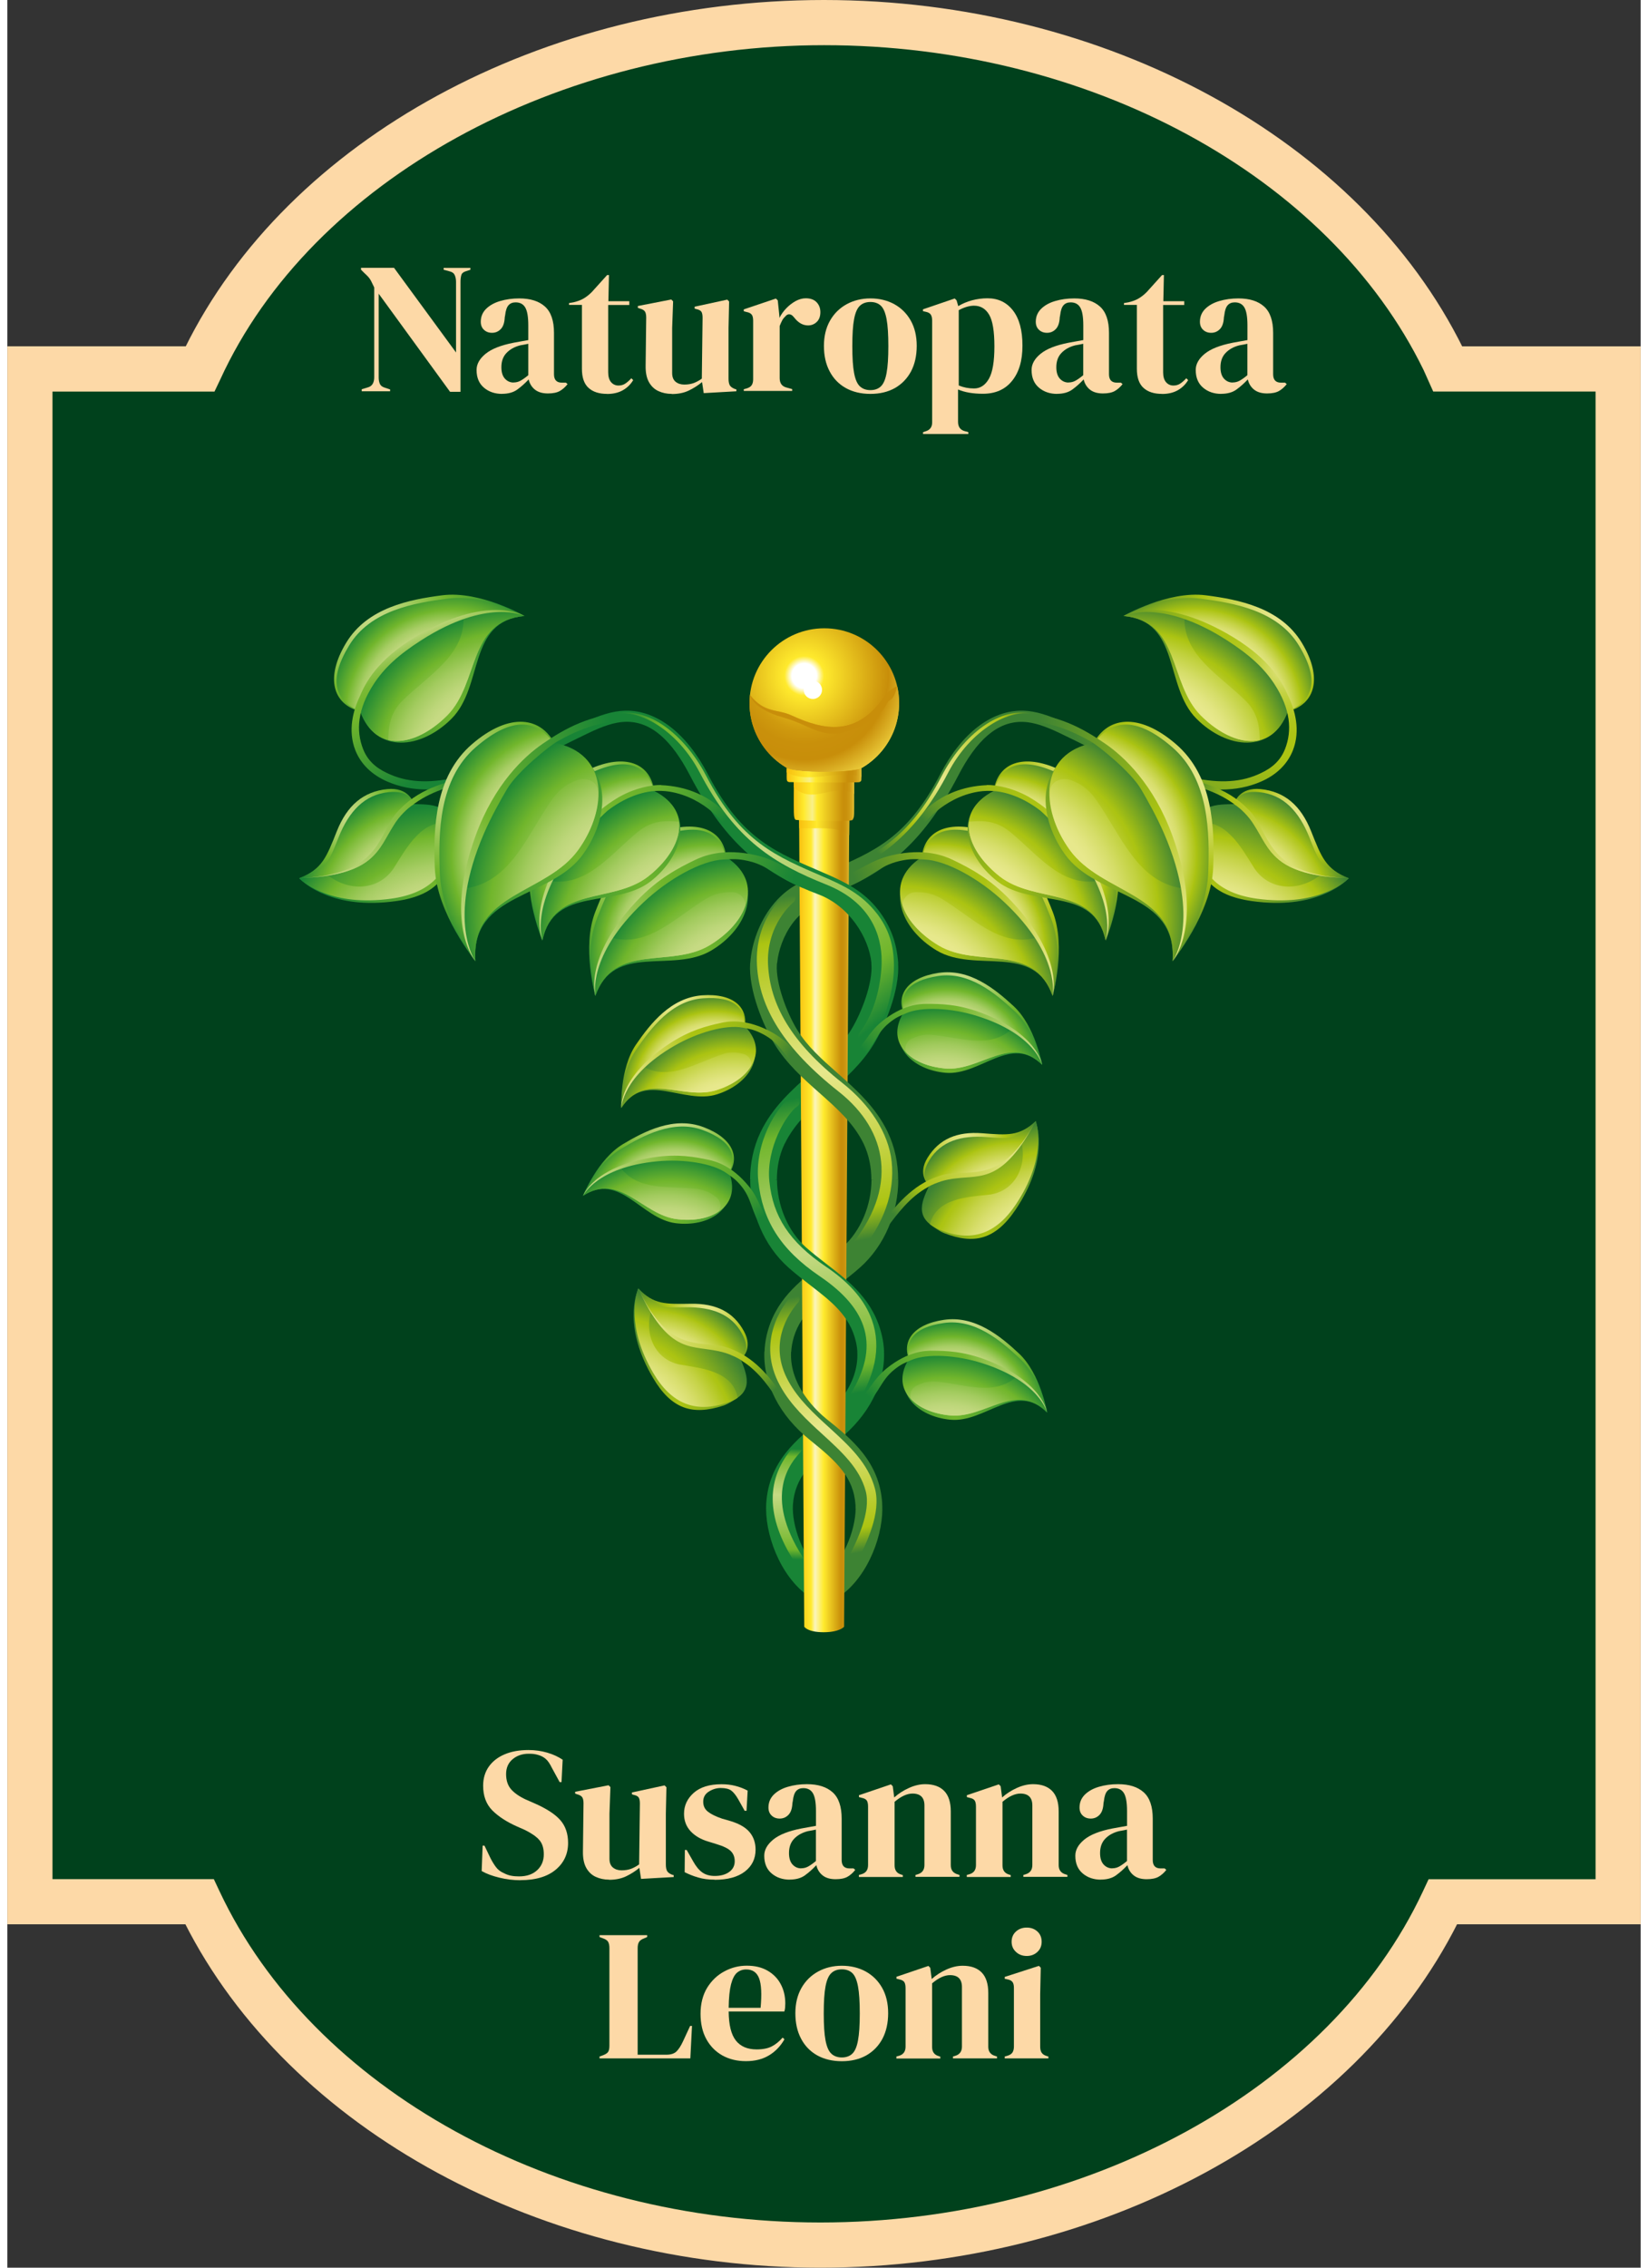 <?xml version="1.0" encoding="UTF-8"?><svg id="b" xmlns="http://www.w3.org/2000/svg" width="80" height="110" xmlns:xlink="http://www.w3.org/1999/xlink" viewBox="0 0 256.12 355.33"><rect x="0" y="0" width="256.12" height="355.33" fill="#333333" stroke="none"/><defs><radialGradient id="d" cx="-47.45" cy="-512.11" fx="-47.45" fy="-512.11" r="23.59" gradientTransform="translate(-309.07 174.56) rotate(-104.02) scale(1 -1)" gradientUnits="userSpaceOnUse"><stop offset="0" stop-color="#e7e88c"/><stop offset=".08" stop-color="#e2e583"/><stop offset=".19" stop-color="#d8de6d"/><stop offset=".34" stop-color="#c6d348"/><stop offset=".51" stop-color="#adc415"/><stop offset=".52" stop-color="#acc412"/><stop offset="1" stop-color="#3d8333"/></radialGradient><radialGradient id="e" cx="324.78" cy="577.17" fx="324.78" fy="577.17" r="20.39" gradientTransform="translate(-65.72 -500.09) rotate(128.27) scale(1 -1)" gradientUnits="userSpaceOnUse"><stop offset=".65" stop-color="#e7e88c"/><stop offset=".67" stop-color="#e2e583"/><stop offset=".72" stop-color="#d8de6d"/><stop offset=".77" stop-color="#c6d348"/><stop offset=".83" stop-color="#adc415"/><stop offset=".83" stop-color="#acc412"/><stop offset="1" stop-color="#3d8333"/></radialGradient><radialGradient id="f" cx="-58.97" cy="-495.69" fx="-58.97" fy="-495.69" r="18.44" gradientTransform="translate(-309.07 174.56) rotate(-104.02) scale(1 -1)" gradientUnits="userSpaceOnUse"><stop offset="0" stop-color="#acc412"/><stop offset=".99" stop-color="#3d8333"/></radialGradient><radialGradient id="g" cx="335.87" cy="576.07" fx="335.87" fy="576.07" r="24.67" gradientTransform="translate(-65.72 -500.09) rotate(128.27) scale(1 -1)" gradientUnits="userSpaceOnUse"><stop offset=".45" stop-color="#e7e88c"/><stop offset=".5" stop-color="#e2e583"/><stop offset=".58" stop-color="#d8de6d"/><stop offset=".67" stop-color="#c6d348"/><stop offset=".78" stop-color="#adc415"/><stop offset=".79" stop-color="#acc412"/><stop offset=".99" stop-color="#3d8333"/></radialGradient><radialGradient id="h" cx="-66.8" cy="-484" fx="-66.8" fy="-484" r="27.58" gradientTransform="translate(-309.07 174.56) rotate(-104.02) scale(1 -1)" gradientUnits="userSpaceOnUse"><stop offset=".56" stop-color="#e7e88c"/><stop offset=".6" stop-color="#e2e582"/><stop offset=".67" stop-color="#d5dd68"/><stop offset=".76" stop-color="#c1d13e"/><stop offset=".84" stop-color="#acc412"/><stop offset=".99" stop-color="#3d8333"/></radialGradient><radialGradient id="i" cx="200.07" cy="104.78" fx="200.07" fy="104.78" r="34.59" gradientUnits="userSpaceOnUse"><stop offset="0" stop-color="#e7e88c"/><stop offset=".01" stop-color="#e1e481"/><stop offset=".06" stop-color="#d1da5f"/><stop offset=".11" stop-color="#c3d243"/><stop offset=".17" stop-color="#b9cc2d"/><stop offset=".23" stop-color="#b1c71d"/><stop offset=".3" stop-color="#adc414"/><stop offset=".4" stop-color="#acc412"/><stop offset="1" stop-color="#3d8333"/></radialGradient><radialGradient id="j" cx="-547.63" cy="175.98" fx="-547.63" fy="175.98" r="30.04" gradientTransform="translate(-369.7 7.86) rotate(177.08) scale(1 -1)" gradientUnits="userSpaceOnUse"><stop offset=".49" stop-color="#e7e88c"/><stop offset=".53" stop-color="#e2e583"/><stop offset=".58" stop-color="#d8de6d"/><stop offset=".65" stop-color="#c6d348"/><stop offset=".73" stop-color="#adc415"/><stop offset=".74" stop-color="#acc412"/><stop offset=".99" stop-color="#3d8333"/></radialGradient><radialGradient id="k" cx="-551.56" cy="158.94" fx="-551.56" fy="158.94" r="17.39" gradientTransform="translate(-369.7 7.86) rotate(177.08) scale(1 -1)" xlink:href="#f"/><radialGradient id="l" cx="-547.63" cy="175.98" fx="-547.63" fy="175.98" r="30.04" gradientTransform="translate(-369.7 7.86) rotate(177.08) scale(1 -1)" gradientUnits="userSpaceOnUse"><stop offset=".55" stop-color="#e7e88c"/><stop offset=".59" stop-color="#e2e583"/><stop offset=".65" stop-color="#d8de6d"/><stop offset=".73" stop-color="#c6d348"/><stop offset=".82" stop-color="#adc415"/><stop offset=".83" stop-color="#acc412"/><stop offset=".99" stop-color="#3d8333"/></radialGradient><radialGradient id="m" cx="-564.88" cy="149.26" fx="-564.88" fy="149.26" r="13.38" gradientTransform="translate(-369.7 7.86) rotate(177.08) scale(1 -1)" xlink:href="#d"/><radialGradient id="n" cx="-551.68" cy="164.68" fx="-551.68" fy="164.68" r="21.59" gradientTransform="translate(-369.7 7.86) rotate(177.08) scale(1 -1)" gradientUnits="userSpaceOnUse"><stop offset=".61" stop-color="#e7e88c"/><stop offset=".64" stop-color="#e2e583"/><stop offset=".69" stop-color="#d8de6d"/><stop offset=".75" stop-color="#c6d348"/><stop offset=".83" stop-color="#adc415"/><stop offset=".83" stop-color="#acc412"/><stop offset="1" stop-color="#3d8333"/></radialGradient><radialGradient id="o" cx="-559.24" cy="122.13" fx="-559.24" fy="122.13" r="28.48" gradientTransform="translate(-375.81) rotate(-180) scale(1 -1)" gradientUnits="userSpaceOnUse"><stop offset=".07" stop-color="#3d8333"/><stop offset=".31" stop-color="#acc412"/><stop offset=".32" stop-color="#adc415"/><stop offset=".55" stop-color="#c6d348"/><stop offset=".74" stop-color="#d8de6d"/><stop offset=".9" stop-color="#e2e583"/><stop offset="1" stop-color="#e7e88c"/></radialGradient><radialGradient id="p" cx="793.81" cy="132.76" fx="793.81" fy="132.76" r="23.35" gradientTransform="translate(-635.75)" xlink:href="#d"/><radialGradient id="q" cx="319.28" cy="-482.66" fx="319.28" fy="-482.66" r="20.18" gradientTransform="translate(-40.56 -398.75) rotate(127.71)" xlink:href="#e"/><radialGradient id="r" cx="782.4" cy="149.02" fx="782.4" fy="149.02" r="18.25" gradientTransform="translate(-635.75)" xlink:href="#f"/><radialGradient id="s" cx="330.27" cy="-483.52" fx="330.27" fy="-483.52" r="24.6" gradientTransform="translate(-40.56 -398.75) rotate(127.71)" xlink:href="#g"/><radialGradient id="t" cx="774.93" cy="160.6" fx="774.93" fy="160.6" r="27.01" gradientTransform="translate(-635.75)" xlink:href="#h"/><radialGradient id="u" cx="832.09" cy="56.16" fx="832.09" fy="56.16" r="23.16" gradientTransform="translate(-648.83 -37.67) rotate(7.3)" xlink:href="#d"/><radialGradient id="v" cx="235.11" cy="-465.84" fx="235.11" fy="-465.84" r="20.02" gradientTransform="translate(-7.64 -357.42) rotate(135.01)" xlink:href="#e"/><radialGradient id="w" cx="820.78" cy="72.29" fx="820.78" fy="72.29" r="18.11" gradientTransform="translate(-648.83 -37.67) rotate(7.3)" xlink:href="#f"/><radialGradient id="x" cx="246" cy="-466.92" fx="246" fy="-466.92" r="24.22" gradientTransform="translate(-7.64 -357.42) rotate(135.01)" xlink:href="#g"/><radialGradient id="y" cx="813.1" cy="83.77" fx="813.1" fy="83.77" r="27.08" gradientTransform="translate(-648.83 -37.67) rotate(7.3)" xlink:href="#h"/><radialGradient id="z" cx="-518.57" cy="129.15" fx="-518.57" fy="129.15" r="34.58" gradientTransform="translate(-375.81) rotate(-180) scale(1 -1)" gradientUnits="userSpaceOnUse"><stop offset=".03" stop-color="#3d8333"/><stop offset=".06" stop-color="#4c8b2e"/><stop offset=".16" stop-color="#6ea024"/><stop offset=".26" stop-color="#89af1c"/><stop offset=".36" stop-color="#9cbb16"/><stop offset=".46" stop-color="#a8c113"/><stop offset=".56" stop-color="#acc412"/><stop offset=".57" stop-color="#adc415"/><stop offset=".71" stop-color="#c6d348"/><stop offset=".84" stop-color="#d8de6d"/><stop offset=".94" stop-color="#e2e583"/><stop offset="1" stop-color="#e7e88c"/></radialGradient><radialGradient id="aa" cx="-506.78" cy="138.02" fx="-506.78" fy="138.02" r="37.51" gradientTransform="translate(-375.81) rotate(-180) scale(1 -1)" gradientUnits="userSpaceOnUse"><stop offset=".05" stop-color="#3d8333"/><stop offset=".1" stop-color="#4a8a2e"/><stop offset=".33" stop-color="#7fa91f"/><stop offset=".5" stop-color="#9fbc15"/><stop offset=".6" stop-color="#acc412"/><stop offset=".6" stop-color="#adc415"/><stop offset=".73" stop-color="#c6d348"/><stop offset=".85" stop-color="#d8de6d"/><stop offset=".94" stop-color="#e2e583"/><stop offset="1" stop-color="#e7e88c"/></radialGradient><radialGradient id="ab" cx="880.26" cy="-99.83" fx="880.26" fy="-99.83" r="28.38" gradientTransform="translate(-660.1 -135.95) rotate(23.39)" xlink:href="#d"/><radialGradient id="ac" cx="86.42" cy="-408.6" fx="86.42" fy="-408.6" r="24.53" gradientTransform="translate(44.26 -265.33) rotate(151.1)" xlink:href="#e"/><radialGradient id="ad" cx="866.4" cy="-80.07" fx="866.4" fy="-80.07" r="22.18" gradientTransform="translate(-660.1 -135.95) rotate(23.39)" xlink:href="#f"/><radialGradient id="ae" cx="99.69" cy="-409.68" fx="99.69" fy="-409.68" r="29.8" gradientTransform="translate(44.26 -265.33) rotate(151.1)" xlink:href="#g"/><radialGradient id="af" cx="857.62" cy="-66.01" fx="857.62" fy="-66.01" r="32.51" gradientTransform="translate(-660.1 -135.95) rotate(23.39)" xlink:href="#h"/><radialGradient id="ag" cx="-535.38" cy="112.2" fx="-535.38" fy="112.2" r="43.68" gradientTransform="translate(-375.81) rotate(-180) scale(1 -1)" gradientUnits="userSpaceOnUse"><stop offset=".05" stop-color="#3d8333"/><stop offset=".6" stop-color="#acc412"/><stop offset=".6" stop-color="#adc415"/><stop offset=".73" stop-color="#c6d348"/><stop offset=".85" stop-color="#d8de6d"/><stop offset=".94" stop-color="#e2e583"/><stop offset="1" stop-color="#e7e88c"/></radialGradient><linearGradient id="ah" x1="160.05" y1="110.38" x2="133.55" y2="134.13" gradientUnits="userSpaceOnUse"><stop offset="0" stop-color="#3d8333"/><stop offset=".12" stop-color="#acc412"/><stop offset=".51" stop-color="#e7e88c"/><stop offset=".73" stop-color="#acc412"/><stop offset=".93" stop-color="#3d8333"/></linearGradient><linearGradient id="ai" x1="123.5" y1="188.27" x2="132.52" y2="188.27" gradientUnits="userSpaceOnUse"><stop offset="0" stop-color="#f6b407"/><stop offset=".28" stop-color="#ffea2d"/><stop offset=".35" stop-color="#fbf5bc"/><stop offset=".5" stop-color="#ffea2d"/><stop offset=".8" stop-color="#c88e0a"/><stop offset=".85" stop-color="#c9910c"/><stop offset=".89" stop-color="#cf9a14"/><stop offset=".92" stop-color="#d8ab21"/><stop offset=".95" stop-color="#e5c233"/><stop offset=".98" stop-color="#f6e04a"/><stop offset=".99" stop-color="#feee56"/></linearGradient><linearGradient id="aj" x1="123.47" y1="125.63" x2="132.58" y2="125.63" gradientUnits="userSpaceOnUse"><stop offset="0" stop-color="#f6b407"/><stop offset=".38" stop-color="#ffea2d"/><stop offset=".8" stop-color="#c88e0a"/><stop offset=".85" stop-color="#c9910c"/><stop offset=".89" stop-color="#cf9a14"/><stop offset=".92" stop-color="#d8ab21"/><stop offset=".95" stop-color="#e5c233"/><stop offset=".98" stop-color="#f6e04a"/><stop offset=".99" stop-color="#feee56"/></linearGradient><radialGradient id="ak" cx="124.96" cy="105.9" fx="124.96" fy="105.9" r="19.38" gradientUnits="userSpaceOnUse"><stop offset=".1" stop-color="#fff"/><stop offset=".16" stop-color="#ffea2d"/><stop offset=".68" stop-color="#c88e0a"/><stop offset="1" stop-color="#feee56"/></radialGradient><radialGradient id="al" cx="124.96" cy="105.9" fx="124.96" fy="105.9" r="19.38" gradientUnits="userSpaceOnUse"><stop offset=".1" stop-color="#fff"/><stop offset=".16" stop-color="#ffea2d"/><stop offset=".19" stop-color="#f7de28"/><stop offset=".27" stop-color="#e6c11d"/><stop offset=".35" stop-color="#d9aa14"/><stop offset=".44" stop-color="#cf9a0e"/><stop offset=".55" stop-color="#c9900b"/><stop offset=".68" stop-color="#c88e0a"/><stop offset="1" stop-color="#feee56"/></radialGradient><linearGradient id="am" x1="122.59" y1="125.5" x2="133.33" y2="125.5" gradientUnits="userSpaceOnUse"><stop offset=".02" stop-color="#f6b407"/><stop offset=".21" stop-color="#ffea2d"/><stop offset=".34" stop-color="#f9f08a"/><stop offset=".41" stop-color="#ffea2d"/><stop offset=".79" stop-color="#c88e0a"/><stop offset=".84" stop-color="#c9910c"/><stop offset=".88" stop-color="#cf9a14"/><stop offset=".92" stop-color="#d8ab21"/><stop offset=".95" stop-color="#e5c233"/><stop offset=".98" stop-color="#f6e04a"/><stop offset=".99" stop-color="#feee56"/></linearGradient><linearGradient id="an" x1="122.59" y1="123.42" x2="133.33" y2="123.42" gradientUnits="userSpaceOnUse"><stop offset="0" stop-color="#f6b407"/><stop offset=".33" stop-color="#ffea2d"/><stop offset=".8" stop-color="#c88e0a"/><stop offset=".85" stop-color="#c9910c"/><stop offset=".89" stop-color="#cf9a14"/><stop offset=".92" stop-color="#d8ab21"/><stop offset=".95" stop-color="#e5c233"/><stop offset=".98" stop-color="#f6e04a"/><stop offset=".99" stop-color="#feee56"/></linearGradient><linearGradient id="ao" x1="121.29" y1="121.48" x2="134.58" y2="121.48" xlink:href="#am"/><linearGradient id="ap" x1="121.3" y1="121.06" x2="134.58" y2="121.06" xlink:href="#an"/><linearGradient id="aq" x1="122.77" y1="140.3" x2="133.57" y2="194.41" gradientUnits="userSpaceOnUse"><stop offset="0" stop-color="#3d8333"/><stop offset=".12" stop-color="#acc412"/><stop offset=".51" stop-color="#e7e88c"/><stop offset=".91" stop-color="#acc412"/><stop offset="1" stop-color="#3d8333"/></linearGradient><linearGradient id="ar" x1="121.98" y1="172.41" x2="131.22" y2="218.68" gradientUnits="userSpaceOnUse"><stop offset="0" stop-color="#188436"/><stop offset=".12" stop-color="#71b62c"/><stop offset=".51" stop-color="#c6da83"/><stop offset=".91" stop-color="#71b62c"/><stop offset="1" stop-color="#188436"/></linearGradient><linearGradient id="as" x1="123.9" y1="203.09" x2="131.98" y2="243.58" xlink:href="#aq"/><linearGradient id="at" x1="122.86" y1="227" x2="122.26" y2="244.34" gradientUnits="userSpaceOnUse"><stop offset="0" stop-color="#188436"/><stop offset=".07" stop-color="#71b62c"/><stop offset=".42" stop-color="#c6da83"/><stop offset=".91" stop-color="#71b62c"/><stop offset="1" stop-color="#188436"/></linearGradient><radialGradient id="au" cx="105.61" cy="101.01" fx="105.61" fy="101.01" r="23.59" gradientTransform="translate(-66.74 174.56) rotate(-75.98)" gradientUnits="userSpaceOnUse"><stop offset="0" stop-color="#c6da83"/><stop offset=".1" stop-color="#bdd67a"/><stop offset=".25" stop-color="#a7cd64"/><stop offset=".43" stop-color="#83be3f"/><stop offset=".52" stop-color="#71b62c"/><stop offset="1" stop-color="#188436"/></radialGradient><radialGradient id="av" cx="716.18" cy="81.07" fx="716.18" fy="81.07" r="20.39" gradientTransform="translate(-310.09 -500.09) rotate(51.73)" gradientUnits="userSpaceOnUse"><stop offset=".65" stop-color="#c6da83"/><stop offset=".68" stop-color="#bdd67a"/><stop offset=".74" stop-color="#a7cd64"/><stop offset=".8" stop-color="#83be3f"/><stop offset=".83" stop-color="#71b62c"/><stop offset="1" stop-color="#188436"/></radialGradient><radialGradient id="aw" cx="94.09" cy="117.43" fx="94.09" fy="117.43" r="18.44" gradientTransform="translate(-66.74 174.56) rotate(-75.98)" gradientUnits="userSpaceOnUse"><stop offset="0" stop-color="#71b62c"/><stop offset=".99" stop-color="#188436"/></radialGradient><radialGradient id="ax" cx="727.27" cy="79.96" fx="727.27" fy="79.96" r="24.67" gradientTransform="translate(-310.09 -500.09) rotate(51.73)" gradientUnits="userSpaceOnUse"><stop offset=".45" stop-color="#c6da83"/><stop offset=".51" stop-color="#bdd67a"/><stop offset=".61" stop-color="#a7cd64"/><stop offset=".73" stop-color="#83be3f"/><stop offset=".79" stop-color="#71b62c"/><stop offset=".99" stop-color="#188436"/></radialGradient><radialGradient id="ay" cx="86.26" cy="129.13" fx="86.26" fy="129.13" r="27.58" gradientTransform="translate(-66.74 174.56) rotate(-75.98)" gradientUnits="userSpaceOnUse"><stop offset=".56" stop-color="#c6da83"/><stop offset=".61" stop-color="#bcd679"/><stop offset=".7" stop-color="#a3cb5f"/><stop offset=".81" stop-color="#7ab935"/><stop offset=".84" stop-color="#71b62c"/><stop offset=".99" stop-color="#188436"/></radialGradient><linearGradient id="az" x1="86.93" y1="111.56" x2="77.8" y2="92.4" gradientUnits="userSpaceOnUse"><stop offset="0" stop-color="#188436"/><stop offset=".6" stop-color="#71b62c"/><stop offset=".71" stop-color="#73b72e"/><stop offset=".79" stop-color="#7cba37"/><stop offset=".86" stop-color="#8bc147"/><stop offset=".92" stop-color="#a0ca5d"/><stop offset=".98" stop-color="#bcd578"/><stop offset="1" stop-color="#c6da83"/></linearGradient><radialGradient id="ba" cx="83.48" cy="143.82" fx="83.48" fy="143.82" r="30.04" gradientTransform="translate(-6.11 7.86) rotate(2.92)" gradientUnits="userSpaceOnUse"><stop offset=".49" stop-color="#c6da83"/><stop offset=".54" stop-color="#bdd67a"/><stop offset=".61" stop-color="#a7cd64"/><stop offset=".7" stop-color="#83be3f"/><stop offset=".74" stop-color="#71b62c"/><stop offset=".99" stop-color="#188436"/></radialGradient><radialGradient id="bb" cx="79.55" cy="126.78" fx="79.55" fy="126.78" r="17.39" gradientTransform="translate(-6.11 7.86) rotate(2.92)" xlink:href="#aw"/><radialGradient id="bc" cx="83.48" cy="143.82" fx="83.48" fy="143.82" r="30.04" gradientTransform="translate(-6.11 7.86) rotate(2.92)" gradientUnits="userSpaceOnUse"><stop offset=".55" stop-color="#c6da83"/><stop offset=".6" stop-color="#bdd67a"/><stop offset=".68" stop-color="#a7cd64"/><stop offset=".78" stop-color="#83be3f"/><stop offset=".83" stop-color="#71b62c"/><stop offset=".99" stop-color="#188436"/></radialGradient><radialGradient id="bd" cx="66.23" cy="117.1" fx="66.23" fy="117.1" r="13.38" gradientTransform="translate(-6.11 7.86) rotate(2.92)" xlink:href="#au"/><radialGradient id="be" cx="79.43" cy="132.51" fx="79.43" fy="132.51" r="21.59" gradientTransform="translate(-6.11 7.86) rotate(2.92)" gradientUnits="userSpaceOnUse"><stop offset=".61" stop-color="#c6da83"/><stop offset=".65" stop-color="#bdd67a"/><stop offset=".71" stop-color="#a7cd64"/><stop offset=".79" stop-color="#83be3f"/><stop offset=".83" stop-color="#71b62c"/><stop offset="1" stop-color="#188436"/></radialGradient><radialGradient id="bf" cx="72.69" cy="122.13" fx="72.69" fy="122.13" r="28.48" gradientUnits="userSpaceOnUse"><stop offset=".07" stop-color="#188436"/><stop offset=".31" stop-color="#71b62c"/><stop offset=".42" stop-color="#83be3f"/><stop offset=".67" stop-color="#a7cd64"/><stop offset=".87" stop-color="#bdd67a"/><stop offset="1" stop-color="#c6da83"/></radialGradient><radialGradient id="bg" cx="92.92" cy="60.69" fx="92.92" fy="60.69" r="27.37" gradientTransform="translate(118.05 120.65) rotate(70.35)" xlink:href="#j"/><radialGradient id="bh" cx="89.34" cy="45.16" fx="89.34" fy="45.16" r="15.84" gradientTransform="translate(118.05 120.65) rotate(70.35)" xlink:href="#f"/><radialGradient id="bi" cx="92.92" cy="60.69" fx="92.92" fy="60.69" r="27.37" gradientTransform="translate(118.05 120.65) rotate(70.35)" xlink:href="#l"/><radialGradient id="bj" cx="77.2" cy="36.34" fx="77.2" fy="36.34" r="12.19" gradientTransform="translate(118.05 120.65) rotate(70.35)" xlink:href="#d"/><radialGradient id="bk" cx="89.23" cy="50.39" fx="89.23" fy="50.39" r="19.67" gradientTransform="translate(118.05 120.65) rotate(70.35)" xlink:href="#n"/><radialGradient id="bl" cx="86.57" cy="43.28" fx="86.57" fy="43.28" r="25.95" gradientTransform="translate(128.18 122.72) rotate(67.43)" xlink:href="#o"/><radialGradient id="bm" cx="-29.77" cy="327.89" fx="-29.77" fy="327.89" r="27.37" gradientTransform="translate(-146.86 101.53) rotate(113.09) scale(1 -1)" xlink:href="#j"/><radialGradient id="bn" cx="-33.35" cy="312.36" fx="-33.35" fy="312.36" r="15.85" gradientTransform="translate(-146.86 101.53) rotate(113.09) scale(1 -1)" xlink:href="#f"/><radialGradient id="bo" cx="-29.77" cy="327.89" fx="-29.77" fy="327.89" r="27.37" gradientTransform="translate(-146.86 101.53) rotate(113.09) scale(1 -1)" xlink:href="#l"/><radialGradient id="bp" cx="-45.49" cy="303.54" fx="-45.49" fy="303.54" r="12.2" gradientTransform="translate(-146.86 101.53) rotate(113.09) scale(1 -1)" xlink:href="#d"/><radialGradient id="bq" cx="-33.46" cy="317.59" fx="-33.46" fy="317.59" r="19.67" gradientTransform="translate(-146.86 101.53) rotate(113.09) scale(1 -1)" xlink:href="#n"/><radialGradient id="br" cx="-50.61" cy="304.03" fx="-50.61" fy="304.03" r="25.95" gradientTransform="translate(-157.68 103.84) rotate(116.01) scale(1 -1)" xlink:href="#o"/><radialGradient id="bs" cx="161.88" cy="132.76" fx="161.88" fy="132.76" r="23.35" gradientTransform="translate(259.94) rotate(-180) scale(1 -1)" xlink:href="#au"/><radialGradient id="bt" cx="705.83" cy="17.25" fx="705.83" fy="17.25" r="20.18" gradientTransform="translate(-335.25 -398.75) rotate(52.29) scale(1 -1)" xlink:href="#av"/><radialGradient id="bu" cx="150.47" cy="149.02" fx="150.47" fy="149.02" r="18.25" gradientTransform="translate(259.94) rotate(-180) scale(1 -1)" xlink:href="#aw"/><radialGradient id="bv" cx="716.81" cy="16.39" fx="716.81" fy="16.39" r="24.6" gradientTransform="translate(-335.25 -398.75) rotate(52.29) scale(1 -1)" xlink:href="#ax"/><radialGradient id="bw" cx="143" cy="160.6" fx="143" fy="160.6" r="27.01" gradientTransform="translate(259.94) rotate(-180) scale(1 -1)" xlink:href="#ay"/><radialGradient id="bx" cx="205.28" cy="136.42" fx="205.28" fy="136.42" r="23.16" gradientTransform="translate(273.02 -37.67) rotate(172.7) scale(1 -1)" xlink:href="#au"/><radialGradient id="by" cx="682.02" cy="-19.06" fx="682.02" fy="-19.06" r="20.02" gradientTransform="translate(-368.17 -357.42) rotate(44.99) scale(1 -1)" xlink:href="#av"/><radialGradient id="bz" cx="193.97" cy="152.54" fx="193.97" fy="152.54" r="18.11" gradientTransform="translate(273.02 -37.67) rotate(172.7) scale(1 -1)" xlink:href="#aw"/><radialGradient id="ca" cx="692.91" cy="-20.14" fx="692.91" fy="-20.14" r="24.22" gradientTransform="translate(-368.17 -357.42) rotate(44.99) scale(1 -1)" xlink:href="#ax"/><radialGradient id="cb" cx="186.29" cy="164.03" fx="186.29" fy="164.03" r="27.08" gradientTransform="translate(273.02 -37.67) rotate(172.7) scale(1 -1)" xlink:href="#ay"/><radialGradient id="cc" cx="113.35" cy="129.15" fx="113.35" fy="129.15" r="34.58" gradientUnits="userSpaceOnUse"><stop offset=".03" stop-color="#188436"/><stop offset=".12" stop-color="#339332"/><stop offset=".22" stop-color="#4ea22f"/><stop offset=".33" stop-color="#61ad2d"/><stop offset=".44" stop-color="#6db32c"/><stop offset=".56" stop-color="#71b62c"/><stop offset=".63" stop-color="#83be3f"/><stop offset=".79" stop-color="#a7cd64"/><stop offset=".92" stop-color="#bdd67a"/><stop offset="1" stop-color="#c6da83"/></radialGradient><radialGradient id="cd" cx="125.14" cy="138.02" fx="125.14" fy="138.02" r="37.51" gradientUnits="userSpaceOnUse"><stop offset=".05" stop-color="#188436"/><stop offset=".28" stop-color="#449c31"/><stop offset=".48" stop-color="#64af2d"/><stop offset=".6" stop-color="#71b62c"/><stop offset=".66" stop-color="#83be3f"/><stop offset=".81" stop-color="#a7cd64"/><stop offset=".93" stop-color="#bdd67a"/><stop offset="1" stop-color="#c6da83"/></radialGradient><radialGradient id="ce" cx="300.21" cy="151.01" fx="300.21" fy="151.01" r="28.38" gradientTransform="translate(284.29 -135.95) rotate(156.61) scale(1 -1)" xlink:href="#au"/><radialGradient id="cf" cx="639.63" cy="-103.21" fx="639.63" fy="-103.21" r="24.53" gradientTransform="translate(-420.07 -265.33) rotate(28.9) scale(1 -1)" xlink:href="#av"/><radialGradient id="cg" cx="286.35" cy="170.77" fx="286.35" fy="170.77" r="22.18" gradientTransform="translate(284.29 -135.95) rotate(156.61) scale(1 -1)" xlink:href="#aw"/><radialGradient id="ch" cx="652.89" cy="-104.29" fx="652.89" fy="-104.29" r="29.8" gradientTransform="translate(-420.07 -265.33) rotate(28.9) scale(1 -1)" xlink:href="#ax"/><radialGradient id="ci" cx="277.58" cy="184.83" fx="277.58" fy="184.83" r="32.51" gradientTransform="translate(284.29 -135.95) rotate(156.61) scale(1 -1)" xlink:href="#ay"/><radialGradient id="cj" cx="96.54" cy="112.2" fx="96.54" fy="112.2" r="43.68" gradientUnits="userSpaceOnUse"><stop offset=".05" stop-color="#188436"/><stop offset=".6" stop-color="#71b62c"/><stop offset=".66" stop-color="#83be3f"/><stop offset=".81" stop-color="#a7cd64"/><stop offset=".93" stop-color="#bdd67a"/><stop offset="1" stop-color="#c6da83"/></radialGradient><linearGradient id="ck" x1="139.03" y1="158.35" x2="100.02" y2="108.17" xlink:href="#ar"/><radialGradient id="cl" cx="-77.5" cy="121.18" fx="-77.5" fy="121.18" r="18.15" gradientTransform="translate(166.68 9.69) rotate(-26.03)" xlink:href="#au"/><radialGradient id="cm" cx="839.07" cy="214.09" fx="839.07" fy="214.09" r="15.69" gradientTransform="translate(526.85 -610.27) rotate(101.68)" xlink:href="#av"/><radialGradient id="cn" cx="-86.36" cy="133.81" fx="-86.36" fy="133.81" r="14.19" gradientTransform="translate(166.68 9.69) rotate(-26.03)" xlink:href="#aw"/><radialGradient id="co" cx="847.6" cy="213.43" fx="847.6" fy="213.43" r="19.12" gradientTransform="translate(526.85 -610.27) rotate(101.68)" xlink:href="#ax"/><radialGradient id="cp" cx="-92.17" cy="142.82" fx="-92.17" fy="142.82" r="21" gradientTransform="translate(166.68 9.69) rotate(-26.03)" xlink:href="#ay"/><radialGradient id="cq" cx="359.02" cy="125.66" fx="359.02" fy="125.66" r="29.16" gradientTransform="translate(400.54 -104.99) rotate(153.97) scale(1 -1)" gradientUnits="userSpaceOnUse"><stop offset=".05" stop-color="#188436"/><stop offset=".14" stop-color="#349332"/><stop offset=".25" stop-color="#4ea22f"/><stop offset=".36" stop-color="#61ad2d"/><stop offset=".48" stop-color="#6db32c"/><stop offset=".6" stop-color="#71b62c"/><stop offset=".66" stop-color="#83be3f"/><stop offset=".81" stop-color="#a7cd64"/><stop offset=".93" stop-color="#bdd67a"/><stop offset="1" stop-color="#c6da83"/></radialGradient><radialGradient id="cr" cx="-112.96" cy="93.21" fx="-112.96" fy="93.21" r="18.15" gradientTransform="translate(72.93 32.97) rotate(-142.17) scale(1 -1)" xlink:href="#au"/><radialGradient id="cs" cx="838.46" cy="258.44" fx="838.46" fy="258.44" r="15.69" gradientTransform="translate(-152.07 -647.35) rotate(90.12) scale(1 -1)" xlink:href="#av"/><radialGradient id="ct" cx="-121.82" cy="105.84" fx="-121.82" fy="105.84" r="14.19" gradientTransform="translate(72.93 32.97) rotate(-142.17) scale(1 -1)" xlink:href="#aw"/><radialGradient id="cu" cx="846.99" cy="257.77" fx="846.99" fy="257.77" r="19.13" gradientTransform="translate(-152.07 -647.35) rotate(90.12) scale(1 -1)" xlink:href="#ax"/><radialGradient id="cv" cx="-127.63" cy="114.84" fx="-127.63" fy="114.84" r="21" gradientTransform="translate(72.93 32.97) rotate(-142.17) scale(1 -1)" xlink:href="#ay"/><radialGradient id="cw" cx="393.59" cy="97.21" fx="393.59" fy="97.21" r="29.16" gradientTransform="translate(-132.14 -126.2) rotate(37.83)" xlink:href="#cq"/><radialGradient id="cx" cx="-42.36" cy="142.79" fx="-42.36" fy="142.79" r="18.15" gradientTransform="translate(96.33 8.33) rotate(-166.76) scale(1 -1)" xlink:href="#d"/><radialGradient id="cy" cx="834.09" cy="172.72" fx="834.09" fy="172.72" r="15.69" gradientTransform="translate(-391.61 -516.12) rotate(65.53) scale(1 -1)" xlink:href="#e"/><radialGradient id="cz" cx="-51.22" cy="155.43" fx="-51.22" fy="155.43" r="14.19" gradientTransform="translate(96.33 8.33) rotate(-166.76) scale(1 -1)" xlink:href="#f"/><radialGradient id="da" cx="842.62" cy="172.05" fx="842.62" fy="172.05" r="19.12" gradientTransform="translate(-391.61 -516.12) rotate(65.53) scale(1 -1)" xlink:href="#g"/><radialGradient id="db" cx="-57.03" cy="164.43" fx="-57.03" fy="164.43" r="21" gradientTransform="translate(96.33 8.33) rotate(-166.76) scale(1 -1)" xlink:href="#h"/><radialGradient id="dc" cx="323.22" cy="146.78" fx="323.22" fy="146.78" r="29.15" gradientTransform="translate(-156.77 -51.13) rotate(13.24)" gradientUnits="userSpaceOnUse"><stop offset=".05" stop-color="#3d8333"/><stop offset=".09" stop-color="#4c8c2e"/><stop offset=".18" stop-color="#6ea024"/><stop offset=".28" stop-color="#89af1c"/><stop offset=".38" stop-color="#9cbb16"/><stop offset=".49" stop-color="#a8c113"/><stop offset=".6" stop-color="#acc412"/><stop offset=".6" stop-color="#adc415"/><stop offset=".73" stop-color="#c6d348"/><stop offset=".85" stop-color="#d8de6d"/><stop offset=".94" stop-color="#e2e583"/><stop offset="1" stop-color="#e7e88c"/></radialGradient><radialGradient id="dd" cx="194.22" cy="222.78" fx="194.22" fy="222.78" r="18.15" gradientTransform="translate(-120.43 90.25) rotate(-25.66)" xlink:href="#au"/><radialGradient id="de" cx="753.63" cy="-63.62" fx="753.63" fy="-63.62" r="15.69" gradientTransform="translate(243.35 -527.8) rotate(102.06)" xlink:href="#av"/><radialGradient id="df" cx="185.35" cy="235.42" fx="185.35" fy="235.42" r="14.19" gradientTransform="translate(-120.43 90.25) rotate(-25.66)" xlink:href="#aw"/><radialGradient id="dg" cx="762.16" cy="-64.29" fx="762.16" fy="-64.29" r="19.12" gradientTransform="translate(243.35 -527.8) rotate(102.06)" xlink:href="#ax"/><radialGradient id="dh" cx="179.54" cy="244.42" fx="179.54" fy="244.42" r="21" gradientTransform="translate(-120.43 90.25) rotate(-25.66)" xlink:href="#ay"/><radialGradient id="di" cx="86.69" cy="226.8" fx="86.69" fy="226.8" r="29.16" gradientTransform="translate(113.83 -22.2) rotate(154.34) scale(1 -1)" xlink:href="#cq"/></defs><g id="c"><path d="M127.5,354.83c-43.43,0-83-21.54-99.27-53.8H.5V54.76h27.79C44.33,22.16,84.09.5,128.06.5s83.71,21.75,99.76,54.27h27.8v246.26h-28.6c-16.21,32.26-55.88,53.8-99.52,53.8Z" fill="#fdd9a7" stroke="#fdd9a7" stroke-miterlimit="3.86"/><path d="M7.08,294.45h25.3l.89,1.89c14.59,31.05,52.46,51.91,94.23,51.91s79.96-20.86,94.48-51.89l.89-1.9h26.18V61.35h-25.46l-1.5-3.35c-14.86-30.5-52.48-50.92-94.01-50.92S47.7,28.15,33.36,59.52l-.88,1.84H7.08v233.09Z" fill="#00411c"/><path d="M200.79,111.48c-.24-2.05.28-4.85-9.58-11.17-10.4-6.67-16.18-3.79-16.18-3.79,0,0,6.92-4,12.89-3.24,5.14.66,11.71,1.93,15.05,7.41,3.34,5.48,2.14,9.66-2.18,10.79Z" fill="url(#d)"/><path d="M200.79,111.48c-.24-2.05.28-4.85-9.58-11.17-10.4-6.67-16.18-3.79-16.18-3.79,0,0,6.14-3.48,12.11-2.71,5.13.66,12.03,1.82,15.37,7.31,3.34,5.48,2.25,8.67-1.72,10.36Z" fill="url(#e)"/><path d="M175.03,96.52s6.41-2.72,16.81,3.95c9.86,6.32,8.71,8.95,8.95,11-2.51,6.79-9.61,5.89-14.34,1.13-5.07-5.1-2.45-15.26-11.43-16.09Z" fill="url(#f)"/><path d="M175.03,96.52s6.41-2.72,16.81,3.95c9.86,6.32,8.71,8.95,8.95,11-2.51,6.79-8.91,5.38-13.64.63-5.07-5.1-3.15-14.75-12.12-15.59Z" fill="url(#g)"/><path d="M194.17,109.8c2,1.98,2.17,4.17,2.22,6.17-2.86.68-6.36-.97-9.24-3.86-5.07-5.1-3.15-14.75-12.12-15.59,0,0,3.63-1.99,9.56.45-.05,5.84,5.65,8.94,9.58,12.83Z" fill="url(#h)"/><path d="M200.83,109.03c-1.12-2.73-3.44-6.29-9.65-9.8-10.76-6.07-16.15-2.71-16.15-2.71,0,0,5.78-2.89,16.18,3.79,3.55,2.28,5.8,4.32,7.47,6.87,2.55,3.91,2.81,7.31,1.67,10.2-.93,2.35-2.79,3.34-4.28,3.99-3.09,1.34-6.63,1.35-10.87.34-2.75-.66-5.34-1.85-7.31-2.69-3.49-1.49-5.2-2.35-7.36-3.44-1.28-.65-2.73-1.38-4.79-2.36-2.3-1.1-4.49-1.82-6.49-1.86-4.98-.1-9.68,3.63-12.94,9.92-5.23,10.08-10.46,12.17-17.52,15.21v3.74c.06-.02.11-.05.17-.07,8.13-3.05,14.36-7.48,20.16-18.65,2.84-5.47,6.07-8.49,10.1-8.4,1.75.04,3.68.75,5.76,1.74,2.04.97,3.48,1.7,4.75,2.34,2.19,1.11,3.93,1.98,7.47,3.49,2.04.87,4.85,1.57,7.73,2.25,1.93.46,3.71.79,5.4.79,2.26,0,4.33-.41,6.24-1.24,2.44-1.05,4.17-2.75,5.02-4.91,1.21-3.08.35-6.28-.74-8.53Z" fill="url(#i)"/><path d="M192.34,125.99c5.57,3.03,2.66,9.4,18,11.63-.85.83-5.17,4.46-14.4,3.2-6.18-.85-9.16-4.09-9.61-9.63-.45-5.53,3.69-5.08,6.01-5.2Z" fill="url(#j)"/><path d="M195.64,136.65c2.56,3.63,7.44,3.45,10.58.66,1.22.29,2.57.09,4.13.31-.85.83-5.27,4.97-15.21,3.57-6.18-.87-8.57-3.79-9.02-9.33-.07-.86.19-2.24.31-2.83,4.57-.96,7.04,4.18,9.21,7.62Z" fill="url(#k)"/><path d="M195.62,136.18c2.56,3.63,7.44,3.45,10.58.66,1.22.29,2.59.55,4.15.78-.85.83-5.17,4.46-14.4,3.2-6.18-.85-9.16-4.09-9.61-9.63-.07-.85-.03-1.57.1-2.16,4.57-.96,7.01,3.72,9.18,7.15Z" fill="url(#l)"/><path d="M192.34,125.99c.15-.38.91-2.68,4.21-2.34,3.75.39,6.28,2.55,7.9,6.61,1.62,4.06,2.29,5.94,5.9,7.35-15.67-.55-11.38-7.49-18-11.63Z" fill="url(#m)"/><path d="M192.34,125.99c.15-.38.7-2.2,4-1.86,3.75.39,6.21,3,7.82,7.06,1.62,4.06,1.87,4.9,6.18,6.43-15.67-.55-11.38-7.49-18-11.63Z" fill="url(#n)"/><path d="M192.21,125.88c-2.97-2.14-6.6-2.95-9.28-3.51l.16-.76c3.33.69,8.1,1.68,11.41,5.15.63.57,1.17,1.35,1.61,2.09,2.01,3.53,3.18,8.37,14.24,8.76-11.9-.42-12.4-4.54-14.85-8.32-.44-.73-.96-1.36-1.51-1.93-.5-.5-1.06-1.03-1.78-1.48Z" fill="url(#o)"/><path d="M143.37,134.89c2.03-.26,4.59-1.43,13.03,6.53,8.9,8.39,7.51,14.63,7.51,14.63,0,0,2.18-7.61.02-13.16-1.86-4.77-4.66-10.79-10.72-12.68-6.07-1.89-9.79.26-9.84,4.68Z" fill="url(#p)"/><path d="M143.37,134.89c2.03-.26,4.59-1.43,13.03,6.53,8.9,8.39,7.51,14.63,7.51,14.63,0,0,1.87-6.73-.3-12.28-1.86-4.77-4.64-11.12-10.7-13.01-6.07-1.89-8.87-.08-9.54,4.13Z" fill="url(#q)"/><path d="M163.91,156.05s1.07-6.81-7.83-15.2c-8.44-7.95-10.68-6.22-12.71-5.96-5.92,4.03-3.35,10.64,2.35,14.04,6.11,3.65,15.24-1.3,18.2,7.12Z" fill="url(#r)"/><path d="M163.91,156.05s1.07-6.81-7.83-15.2c-8.44-7.95-10.87-6.67-12.9-6.41-5.91,4.03-2.85,10.29,2.85,13.7,6.11,3.65,14.92-.51,17.88,7.91Z" fill="url(#s)"/><path d="M146.56,140.85c-1.31-.79-2.54-1.04-3.71-1.04-1.9-.22-2.64,1.53-2.46,2.1.74,2.32,2.85,4.56,5.63,6.23,6.11,3.65,14.92-.51,17.88,7.91,0,0,1.04-3.97-2.72-9.08-5.6,1.45-9.94-3.28-14.62-6.12Z" fill="url(#t)"/><path d="M154.67,123.96c2.03,0,4.7-.83,12,8.06,7.7,9.37,5.55,15.34,5.55,15.34,0,0,3.11-7.21,1.67-12.95-1.23-4.93-3.22-11.2-8.95-13.83-5.73-2.63-9.66-.98-10.27,3.37Z" fill="url(#u)"/><path d="M154.67,123.96c2.03,0,4.7-.83,12,8.06,7.7,9.37,5.55,15.34,5.55,15.34,0,0,2.69-6.39,1.25-12.12-1.23-4.93-3.16-11.52-8.89-14.15-5.73-2.63-8.72-1.2-9.91,2.86Z" fill="url(#v)"/><path d="M172.22,147.36s1.91-6.57-5.79-15.94c-7.3-8.89-9.73-7.46-11.76-7.46-6.33,3.22-4.64,10.04.54,14.11,5.55,4.36,15.16.64,17.01,9.29Z" fill="url(#w)"/><path d="M172.22,147.36s1.91-6.57-5.79-15.94c-7.3-8.89-9.73-7.46-11.76-7.46-6.33,3.22-4.23,9.31.95,13.37,5.55,4.36,14.75,1.38,16.6,10.03Z" fill="url(#x)"/><path d="M157.06,130.22c-2.16-1.72-4.32-1.64-6.27-1.46-.33,2.87,1.67,6.09,4.83,8.57,5.55,4.36,14.75,1.38,16.6,10.03,0,0,1.52-3.77-1.54-9.28-5.7.72-9.37-4.48-13.62-7.87Z" fill="url(#y)"/><path d="M153.6,123.01c1.16-.05,4.2.35,7.12,2.19.78.48,1.56,1.03,2.33,1.66l-.02.02c1.53,1.27,3.12,2.91,4.68,5.05,7.16,9.79,4.5,15.44,4.5,15.44,0,0,2.15-5.97-5.55-15.34-1.82-2.21-3.34-3.82-4.65-4.99-2.35-1.81-4.92-2.88-7.25-3.08-.78-.07-1.67-.04-2.45.08-5.79.93-8.99,5.55-9.02,5.6l-1.03-.72c.14-.2,3.39-5.55,11.33-5.89Z" fill="url(#z)"/><path d="M138.63,134.03c5.33-1.24,8.45.14,9.7.74,2.54,1.23,5.73,2.86,9.1,6.42,8.41,8.88,6.47,14.86,6.47,14.86,0,0,1.38-6.25-7.51-14.63-3.93-3.71-9.13-6.6-12.61-6.74-1.28-.05-2.08-.17-3.85.23-3.4.78-4.5,2.69-8.58,4.22l-.79-1.67c2.69-.7,4.63-2.64,8.08-3.43Z" fill="url(#aa)"/><path d="M170.02,117.09c2.39.69,5.81.62,11.38,13.56,5.88,13.65,1.32,19.94,1.32,19.94,0,0,6.11-7.43,6.37-14.67.22-6.22,0-14.28-5.84-19.32-5.85-5.04-11.04-4.44-13.23.48Z" fill="url(#ab)"/><path d="M170.02,117.09c2.39.69,5.81.62,11.38,13.56,5.88,13.65,1.32,19.94,1.32,19.94,0,0,5.33-6.61,5.59-13.84.22-6.22.19-14.64-5.66-19.68-5.85-5.04-9.85-4.37-12.64,0Z" fill="url(#ac)"/><path d="M182.72,150.6s4.48-7.08-1.4-20.73c-5.58-12.94-8.92-12.09-11.31-12.78-8.54,1.64-8.87,10.25-4.16,16.79,5.05,7.02,17.62,5.9,16.86,16.71Z" fill="url(#ad)"/><path d="M182.72,150.6s4.64-7.15-1.4-20.73c-5.29-11.89-8.59-12.79-10.98-13.48-8.54,1.64-8.47,10.22-3.75,16.77,5.05,7.02,16.89,6.63,16.13,17.44Z" fill="url(#ae)"/><path d="M170.71,125.28c-1.22-1.72-2.57-2.56-3.99-3.06-.86-.3-3.17-.26-3.22,1.98-.06,2.79.94,5.97,3.09,8.96,5.05,7.02,16.89,6.63,16.13,17.44,0,0,3.07-3.92,1.34-11.44-6.95-1.08-9.51-8.46-13.36-13.88Z" fill="url(#af)"/><path d="M169.89,116.18c-3.01-1.7-6.5-3.16-10.68-3.27v-1.15c5.4.14,9.45,2.37,12.95,4.77,2.93,2.01,7.58,6.34,10.52,14.38,5.1,13.96.05,19.7.05,19.7,0,0,4.56-6.3-1.32-19.94-1.2-2.78-2.62-5.26-3.62-6.98-1.62-2.79-6.75-6.85-7.89-7.5Z" fill="url(#ag)"/><path d="M146.54,121.55c-5.27,10.14-10.65,12.49-17.78,15.57v1.05c7.54-3.13,13.45-6.93,18.78-17.12,3.48-6.66,9.7-10.22,13.57-9.08-5.39-1.6-11.3,3.29-14.57,9.58Z" fill="url(#ah)"/><path d="M123.17,236.43h-4.19c.02,4.9,2.73,11.45,7.43,14.18l2.11-3.62c-3.4-1.98-5.31-7.25-5.35-10.56Z" fill="#188436"/><path d="M123.18,235.86c.27-4.4,2.99-6.89,7.12-10.2,4.8-3.84,7.36-8.87,7.17-13.85h-4.19c.31,5.37-4.12,9.39-5.6,10.58-3.88,3.11-8.28,6.63-8.68,13.22-.01.27-.02.54-.02.82l2.51.6,1.68-.6c0-.2,0-.38.01-.57Z" fill="#188436"/><path d="M121.9,179.22c1.54-3.19,4.16-5.52,6.94-7.98,2.53-2.24,5.15-4.56,7.04-7.66,1.69-2.76,4.09-8.4,3.8-12.67h-4.2c0,.09.02.17.02.26.2,2.8-1.47,7.4-3.2,10.22-1.57,2.56-3.84,4.58-6.25,6.71-2.97,2.63-6.04,5.35-7.94,9.3-1.11,2.32-1.64,4.88-1.64,7.46h4.2c0-1.97.38-3.91,1.22-5.65Z" fill="#188436"/><path d="M128.73,141.53v-4.19c-3.39,0-6.53,1.65-8.85,4.65-1.92,2.49-3.15,5.72-3.38,8.88,0,.01,0,.03,0,.04l1.69.6,2.52-.6c.39-4.02,3.32-9.38,8.02-9.38Z" fill="#3d8333"/><path d="M123.14,210.22c.94-4.06,3.83-6.29,7.17-8.86,1.12-.86,2.28-1.76,3.4-2.75,3.87-3.44,5.99-8.62,6-13.75h-4.2c-.02,3.96-1.65,8.01-4.58,10.62-1.01.89-2.11,1.74-3.17,2.56-3.65,2.81-7.42,5.71-8.7,11.23-.19.84-.3,1.69-.33,2.54h4.19c.03-.52.1-1.05.23-1.59Z" fill="#3d8333"/><path d="M133.02,236.43c-.04,3.31-1.95,8.59-5.35,10.56l2.11,3.62c4.7-2.73,7.41-9.28,7.43-14.18h-4.19Z" fill="#3d8333"/><path d="M131.22,254.89s-.66.87-3.22.87-3.04-.87-3.04-.87l-.85-134.11h7.95l-.85,134.11Z" fill="url(#ai)"/><path d="M124.09,120.39l.09,9.38c2.55.16,5.9-.46,7.83,1.09l.1-10.47h-8.03Z" fill="url(#aj)"/><path d="M139.84,110.18c0-6.48-5.25-11.73-11.73-11.73s-11.73,5.25-11.73,11.73,5.25,11.73,11.73,11.73,11.73-5.25,11.73-11.73Z" fill="url(#ak)"/><path d="M137.59,109.05c-4.36,6.39-9.44,5.43-14.61,3.05-2.28-1.05-4.24-.3-6.53-3.2-.04.42-.07.84-.07,1.27,0,6.48,5.25,11.73,11.73,11.73s11.73-5.25,11.73-11.73c0-.92-.11-1.81-.31-2.67-.87.4-1.58,1.01-1.94,1.55Z" fill="url(#al)"/><path d="M139.53,107.51c-.87.4-1.58,1.01-1.94,1.55-4.36,6.39-9.44,5.43-14.61,3.05-2.28-1.05-4.24-.3-6.53-3.2,0,0,.33,2.14,5.17,3.5,4.85,1.36,6.21,3.78,11.2,1.82,5-1.97,4.84-4.24,5.6-4.54.76-.3,1.1-2.18,1.1-2.18Z" fill="#c88e0a"/><path d="M127.75,108.1c0-.79-.64-1.43-1.44-1.43s-1.43.64-1.43,1.43.64,1.43,1.43,1.43,1.44-.64,1.44-1.43Z" fill="#fff"/><path d="M132.78,122.52s.03,4.44,0,4.98c-.03.53-.03.6-.24.97-.21.37-8.72.08-8.9,0-.18-.08-.29-.35-.31-1.15-.03-.8,0-4.98,0-4.98,0,0,.57,1.69,4.56,1.69s4.89-1.51,4.89-1.51Z" fill="url(#am)"/><path d="M132.79,124.4c0-.8-.01-1.96-.01-1.96,0,0-.69-.06-4.68-.06s-4.78-.03-4.78-.03c0,0,0,.47,0,1.02,3.04,2.88,6.38-.86,9.47,1.04Z" fill="url(#an)"/><path d="M133.91,120.4s.03,1.61,0,1.8c-.03.19-.03.22-.29.35-.26.13-10.79.03-11.01,0-.23-.03-.36-.13-.39-.41-.03-.29,0-1.8,0-1.8,0,0,.71.61,5.64.61s6.06-.55,6.06-.55Z" fill="url(#ao)"/><path d="M133.92,121.72c0-.54-.01-1.32-.01-1.32,0,0-1.13.55-6.06.55s-5.64-.61-5.64-.61c0,0,0,.31-.01.69,3.77,1.94,7.9-.58,11.72.7Z" fill="url(#ap)"/><path d="M137.14,209.28c-1.28-5.52-5.05-8.43-8.7-11.23-1.06-.82-2.16-1.67-3.17-2.56-2.93-2.61-4.56-6.66-4.58-10.62l-2.58-.3-1.62.3c0,5.12,2.13,10.31,6,13.75,1.12.99,2.28,1.89,3.4,2.75,3.34,2.57,6.23,4.8,7.17,8.86.13.54.2,1.07.23,1.59l2,.6,2.19-.6c-.03-.85-.14-1.7-.34-2.54Z" fill="#188436"/><path d="M138.06,177.4c-1.9-3.95-4.97-6.67-7.94-9.3-2.41-2.13-4.68-4.14-6.25-6.71-1.73-2.82-3.39-7.42-3.2-10.23,0-.08.02-.17.02-.26h-4.21c-.29,4.27,2.11,9.91,3.8,12.67,1.9,3.1,4.51,5.42,7.04,7.66,2.78,2.46,5.41,4.79,6.95,7.98.83,1.73,1.22,3.68,1.22,5.65l2.23.3,1.97-.3c0-2.58-.52-5.14-1.64-7.46Z" fill="#3d8333"/><path d="M137.19,235.61c-.4-6.58-4.8-10.11-8.68-13.22-1.48-1.19-5.91-5.21-5.61-10.58l-2.62-.6-1.57.6c-.19,4.98,2.37,10.01,7.17,13.85,4.13,3.31,6.85,5.8,7.12,10.2,0,.18.01.37.01.57l2.26.9,1.93-.9c0-.28,0-.55-.02-.82Z" fill="#3d8333"/><path d="M132.84,196.79c-.2,0-.4-.07-.57-.2-.38-.32-.44-.88-.12-1.26,3.7-4.49,5.33-8.98,4.86-13.35-.43-4.06-2.72-7.82-6.61-10.9-8.6-6.79-12.49-13.14-12.85-19.84-.4-7.26,4.31-11.02,4.51-11.2.37-.33.93-.31,1.27.06.34.37.31.93-.05,1.27-.04.04-4.34,3.49-3.99,9.87.34,6.14,3.5,12.01,11.65,18.45,4.28,3.38,7.24,7.8,7.73,12.34.51,4.79-1.16,9.63-5.12,14.44-.18.22-.43.33-.69.33Z" fill="url(#aq)"/><path d="M132.52,220.33c-.16,0-.33-.04-.48-.14-.42-.26-.17-1.2.1-1.62,4.73-7.57,2.92-13.4-4.76-18.6-6.27-4.25-8.98-8.89-9.62-14.89-.63-6,2.91-11.71,5.12-13.23.41-.28.97-.18,1.25.23.28.41.18.97-.23,1.25-1.66,1.15-4.97,6.48-4.4,11.84.57,5.43,3.08,9.39,8.88,13.32,3.44,2.33,5.7,4.83,6.91,7.63,1.79,4.16,1.11,8.8-2.01,13.79-.17.27-.46.42-.76.42Z" fill="url(#ar)"/><path d="M132.59,245.12c-.11,0-.23-.02-.33-.08-.37-.19-.52-.63-.34-1,1.24-2.49,3.56-7.11,2.68-10.4-.95-3.57-3.76-6.14-6.73-8.85-2.47-2.26-5.03-4.59-6.71-7.68-3.76-6.88.4-12.5,1.76-14.06.27-.31.75-.34,1.05-.07.31.27.34.75.07,1.06-1.54,1.76-4.78,6.49-1.57,12.36,1.56,2.87,4.03,5.12,6.41,7.29,3.14,2.87,6.1,5.58,7.17,9.57,1.02,3.84-1.36,8.61-2.79,11.46-.13.26-.4.41-.67.41Z" fill="url(#as)"/><path d="M124.09,245.12c-.25,0-.49-.12-.63-.34-4.57-7.1-4.59-13.22-.08-18.19l.15-.17c.28-.31.6-.37.91-.1.31.28.34.75.06,1.06l-.16.18c-1.49,1.64-5.88,6.67.38,16.41.22.35.12.81-.23,1.03-.12.08-.26.12-.4.12Z" fill="url(#at)"/><path d="M55.33,111.48c.24-2.05-.28-4.85,9.58-11.17,10.4-6.67,16.18-3.79,16.18-3.79,0,0-6.92-4-12.89-3.24-5.13.66-11.71,1.93-15.05,7.41-3.34,5.48-2.14,9.66,2.18,10.79Z" fill="url(#au)"/><path d="M55.33,111.48c.24-2.05-.28-4.85,9.58-11.17,10.4-6.67,16.18-3.79,16.18-3.79,0,0-6.14-3.48-12.11-2.71-5.13.66-12.03,1.82-15.37,7.31-3.34,5.48-2.25,8.67,1.72,10.36Z" fill="url(#av)"/><path d="M81.09,96.52s-6.41-2.72-16.81,3.95c-9.86,6.32-8.71,8.95-8.95,11,2.51,6.79,9.61,5.89,14.34,1.13,5.07-5.1,2.45-15.26,11.42-16.09Z" fill="url(#aw)"/><path d="M81.09,96.52s-6.41-2.72-16.81,3.95c-9.86,6.32-8.71,8.95-8.95,11,2.51,6.79,8.91,5.38,13.64.63,5.07-5.1,3.15-14.75,12.12-15.59Z" fill="url(#ax)"/><path d="M61.95,109.8c-2,1.98-2.17,4.17-2.22,6.17,2.86.68,6.36-.97,9.24-3.86,5.07-5.1,3.15-14.75,12.12-15.59,0,0-3.63-1.99-9.56.45.05,5.84-5.65,8.94-9.58,12.83Z" fill="url(#ay)"/><path d="M139.69,150.87c-.22-3.15-1.21-5.81-3.13-8.29-2.32-3-5.29-4.4-8.4-5.75-7.47-3.23-12.9-5.1-18.33-15.55-3.27-6.29-7.96-10.03-12.94-9.92-2.01.04-4.19.77-6.49,1.86-2.06.98-3.51,1.71-4.79,2.36-2.16,1.09-3.87,1.95-7.36,3.44-1.97.84-4.56,2.04-7.31,2.69-4.25,1.01-7.78,1-10.87-.34-1.49-.64-3.36-1.64-4.28-3.99-1.14-2.88-.88-6.29,1.67-10.2,1.67-2.56,3.92-4.6,7.47-6.87,10.4-6.67,16.18-3.79,16.18-3.79,0,0-5.39-3.37-16.15,2.71-6.21,3.51-8.53,7.07-9.65,9.8-1.09,2.25-1.95,5.45-.74,8.53.85,2.16,2.59,3.86,5.02,4.91,1.91.83,3.98,1.24,6.24,1.24,1.69,0,3.47-.33,5.4-.79,2.88-.69,5.69-1.38,7.73-2.25,3.54-1.51,5.27-2.38,7.47-3.49,1.27-.64,2.72-1.37,4.75-2.34,2.07-.99,4.01-1.7,5.76-1.74,4.03-.09,7.26,2.93,10.1,8.4,5.8,11.17,12.03,15.6,20.16,18.65,4.78,1.79,7.91,6.74,8.3,10.76l2.13.6,2.08-.6s0-.03,0-.04Z" fill="url(#az)"/><path d="M63.77,125.99c-5.57,3.03-2.66,9.4-18,11.63.85.83,5.17,4.46,14.4,3.2,6.18-.85,9.16-4.09,9.61-9.63.45-5.53-3.69-5.08-6.01-5.2Z" fill="url(#ba)"/><path d="M60.48,136.65c-2.56,3.63-7.44,3.45-10.58.66-1.22.29-2.57.09-4.13.31.85.83,5.27,4.97,15.21,3.57,6.17-.87,8.57-3.79,9.01-9.33.07-.86-.18-2.24-.31-2.83-4.56-.96-7.03,4.18-9.2,7.62Z" fill="url(#bb)"/><path d="M60.5,136.18c-2.56,3.63-7.44,3.45-10.58.66-1.22.29-2.59.55-4.15.78.85.83,5.17,4.46,14.4,3.2,6.18-.85,9.16-4.09,9.61-9.63.07-.85.03-1.57-.1-2.16-4.56-.96-7.01,3.72-9.18,7.15Z" fill="url(#bc)"/><path d="M63.77,125.99c-.15-.38-.91-2.68-4.21-2.34-3.75.39-6.28,2.55-7.9,6.61-1.62,4.06-2.29,5.94-5.9,7.35,15.67-.55,11.38-7.49,18-11.63Z" fill="url(#bd)"/><path d="M63.77,125.99c-.15-.38-.7-2.2-4-1.86-3.75.39-6.21,3-7.82,7.06-1.62,4.06-1.87,4.9-6.18,6.43,15.67-.55,11.38-7.49,18-11.63Z" fill="url(#be)"/><path d="M63.9,125.88c2.97-2.14,6.6-2.95,9.28-3.51l-.16-.76c-3.33.69-8.1,1.68-11.41,5.15-.63.57-1.17,1.35-1.6,2.09-2.01,3.53-3.18,8.37-14.24,8.76,11.9-.42,12.4-4.54,14.84-8.32.44-.73.96-1.36,1.51-1.93.5-.5,1.06-1.03,1.78-1.48Z" fill="url(#bf)"/><path d="M115.02,212.98c-4.5-3.63-8.84,1.04-16.08-11.08-.4,1.01-1.94,5.91,2.34,13.23,2.87,4.9,6.65,6.28,11.46,4.72,4.81-1.56,2.99-4.88,2.27-6.87Z" fill="url(#bg)"/><path d="M104.9,213.93c-3.95-.88-5.5-5.05-4.25-8.67-.67-.92-.97-2.13-1.71-3.37-.4,1.01-2.34,6.17,2.32,14.04,2.89,4.89,6.19,5.89,11,4.33.75-.24,1.82-.94,2.28-1.25-.79-4.18-5.98-4.46-9.63-5.08Z" fill="url(#bh)"/><path d="M105.3,213.79c-3.95-.88-5.5-5.05-4.25-8.67-.67-.93-1.37-1.99-2.11-3.22-.4,1.01-1.94,5.91,2.34,13.23,2.87,4.9,6.65,6.28,11.46,4.72.74-.24,1.33-.52,1.78-.84-.79-4.18-5.58-4.6-9.23-5.22Z" fill="url(#bi)"/><path d="M115.02,212.98c.27-.26,1.94-1.7.5-4.36-1.64-3.02-4.34-4.39-8.33-4.33-3.99.06-5.8.15-8.25-2.39,5.94,12.99,10.28,6.96,16.08,11.08Z" fill="url(#bj)"/><path d="M115.02,212.98c.27-.26,1.61-1.36.17-4.02-1.64-3.02-4.7-4.17-8.68-4.11-3.98.06-4.78.14-7.57-2.95,5.94,12.99,10.28,6.96,16.08,11.08Z" fill="url(#bk)"/><path d="M115.16,213.22c2.84,1.75,4.6,4.6,6.01,6.66l.77-.65c-1.74-2.56-4.24-6.23-8.32-7.8-.7-.33-1.54-.51-2.32-.62-3.67-.46-8.16.25-12.35-8.92,4.52,9.87,7.89,8.97,11.92,9.71.77.12,1.59.33,2.27.59.6.25,1.41.57,2.04,1.02Z" fill="url(#bl)"/><path d="M144.54,185.77c4.71-3.35,8.76,1.57,16.72-10.1.34,1.03,1.59,6.01-3.13,13.07-3.16,4.72-7.01,5.87-11.72,4.03-4.71-1.85-2.69-5.05-1.86-7Z" fill="url(#bm)"/><path d="M154.58,187.33c3.99-.65,5.79-4.71,4.76-8.4.72-.88,1.1-2.07,1.91-3.26.34,1.03,1.96,6.3-3.15,13.88-3.18,4.71-6.53,5.5-11.24,3.66-.73-.29-1.76-1.05-2.2-1.39,1.04-4.12,6.24-4.09,9.92-4.49Z" fill="url(#bn)"/><path d="M154.19,187.17c3.99-.65,5.79-4.71,4.77-8.4.72-.88,1.49-1.9,2.3-3.09.34,1.03,1.59,6.01-3.13,13.07-3.16,4.72-7.01,5.87-11.72,4.03-.73-.29-1.29-.6-1.73-.95,1.04-4.12,5.85-4.26,9.53-4.66Z" fill="url(#bo)"/><path d="M144.54,185.77c-.26-.28-1.83-1.81-.23-4.38,1.82-2.92,4.6-4.12,8.57-3.82,3.97.3,5.78.5,8.38-1.89-6.71,12.61-10.68,6.33-16.72,10.1Z" fill="url(#bp)"/><path d="M144.54,185.77c-.26-.28-1.53-1.45.07-4.02,1.82-2.92,4.94-3.88,8.91-3.58,3.97.3,4.77.42,7.73-2.49-6.71,12.61-10.68,6.33-16.72,10.1Z" fill="url(#bq)"/><path d="M144.38,186c-2.94,1.58-4.87,4.32-6.4,6.29l-.73-.69c1.89-2.45,4.61-5.96,8.78-7.29.72-.29,1.57-.42,2.35-.48,3.69-.24,8.12.74,12.86-8.16-5.1,9.58-8.41,8.48-12.48,8.98-.77.07-1.61.24-2.29.45-.61.21-1.44.49-2.09.89Z" fill="url(#br)"/><path d="M112.75,134.89c-2.03-.26-4.59-1.43-13.03,6.53-8.9,8.39-7.51,14.63-7.51,14.63,0,0-2.18-7.61-.02-13.16,1.86-4.77,4.66-10.79,10.72-12.68,6.07-1.89,9.79.26,9.84,4.68Z" fill="url(#bs)"/><path d="M112.75,134.89c-2.03-.26-4.59-1.43-13.03,6.53-8.9,8.39-7.51,14.63-7.51,14.63,0,0-1.87-6.73.3-12.28,1.86-4.77,4.63-11.12,10.7-13.01,6.07-1.89,8.87-.08,9.54,4.13Z" fill="url(#bt)"/><path d="M92.21,156.05s-1.07-6.81,7.83-15.2c8.44-7.95,10.69-6.22,12.71-5.96,5.92,4.03,3.35,10.64-2.35,14.04-6.11,3.65-15.24-1.3-18.2,7.12Z" fill="url(#bu)"/><path d="M92.21,156.05s-1.07-6.81,7.83-15.2c8.44-7.95,10.87-6.67,12.9-6.41,5.91,4.03,2.85,10.29-2.85,13.7-6.11,3.65-14.92-.51-17.88,7.91Z" fill="url(#bv)"/><path d="M109.55,140.85c1.31-.79,2.54-1.04,3.71-1.04,1.9-.22,2.64,1.53,2.46,2.1-.74,2.32-2.85,4.56-5.64,6.23-6.11,3.65-14.92-.51-17.88,7.91,0,0-1.04-3.97,2.72-9.08,5.6,1.45,9.94-3.28,14.62-6.12Z" fill="url(#bw)"/><path d="M101.45,123.96c-2.03,0-4.7-.83-12,8.06-7.7,9.37-5.55,15.34-5.55,15.34,0,0-3.11-7.21-1.67-12.95,1.23-4.93,3.22-11.2,8.95-13.83,5.73-2.63,9.66-.98,10.27,3.37Z" fill="url(#bx)"/><path d="M101.45,123.96c-2.03,0-4.7-.83-12,8.06-7.7,9.37-5.55,15.34-5.55,15.34,0,0-2.69-6.39-1.25-12.12,1.23-4.93,3.16-11.52,8.89-14.15,5.73-2.63,8.72-1.2,9.91,2.86Z" fill="url(#by)"/><path d="M83.9,147.36s-1.91-6.57,5.79-15.94c7.3-8.89,9.73-7.46,11.76-7.46,6.33,3.22,4.64,10.04-.54,14.11-5.55,4.36-15.16.64-17.01,9.29Z" fill="url(#bz)"/><path d="M83.9,147.36s-1.91-6.57,5.79-15.94c7.3-8.89,9.73-7.46,11.76-7.46,6.33,3.22,4.23,9.31-.95,13.37-5.55,4.36-14.75,1.38-16.6,10.03Z" fill="url(#ca)"/><path d="M99.05,130.22c2.16-1.72,4.31-1.64,6.27-1.46.33,2.87-1.67,6.09-4.83,8.57-5.55,4.36-14.75,1.38-16.6,10.03,0,0-1.52-3.77,1.54-9.28,5.69.72,9.37-4.48,13.62-7.87Z" fill="url(#cb)"/><path d="M102.52,123.01c-1.16-.05-4.2.35-7.12,2.19-.78.48-1.56,1.03-2.33,1.66v.02c-1.51,1.27-3.1,2.91-4.66,5.05-7.16,9.79-4.5,15.44-4.5,15.44,0,0-2.15-5.97,5.55-15.34,1.82-2.21,3.34-3.82,4.65-4.99,2.35-1.81,4.92-2.88,7.25-3.08.78-.07,1.67-.04,2.44.08,5.79.93,8.99,5.55,9.02,5.6l1.03-.72c-.14-.2-3.39-5.55-11.33-5.89Z" fill="url(#cc)"/><path d="M117.49,134.03c-5.34-1.24-8.45.14-9.7.74-2.54,1.23-5.73,2.86-9.1,6.42-8.41,8.88-6.47,14.86-6.47,14.86,0,0-1.38-6.25,7.51-14.63,3.93-3.71,9.13-6.6,12.61-6.74,1.28-.05,2.08-.17,3.85.23,3.4.78,4.5,2.69,8.59,4.22l.79-1.67c-2.69-.7-4.63-2.64-8.08-3.43Z" fill="url(#cd)"/><path d="M86.1,117.09c-2.39.69-5.81.62-11.38,13.56-5.88,13.65-1.32,19.94-1.32,19.94,0,0-6.11-7.43-6.37-14.67-.23-6.22,0-14.28,5.84-19.32,5.85-5.04,11.04-4.44,13.23.48Z" fill="url(#ce)"/><path d="M86.1,117.09c-2.39.69-5.81.62-11.38,13.56-5.88,13.65-1.32,19.94-1.32,19.94,0,0-5.33-6.61-5.59-13.84-.22-6.22-.19-14.64,5.66-19.68,5.85-5.04,9.85-4.37,12.64,0Z" fill="url(#cf)"/><path d="M73.39,150.6s-4.48-7.08,1.4-20.73c5.58-12.94,8.92-12.09,11.31-12.78,8.54,1.64,8.87,10.25,4.16,16.79-5.05,7.02-17.63,5.9-16.86,16.71Z" fill="url(#cg)"/><path d="M73.39,150.6s-4.64-7.15,1.4-20.73c5.29-11.89,8.59-12.79,10.98-13.48,8.54,1.64,8.46,10.22,3.75,16.77-5.05,7.02-16.89,6.63-16.13,17.44Z" fill="url(#ch)"/><path d="M85.41,125.28c1.22-1.72,2.57-2.56,3.99-3.06.86-.3,3.17-.26,3.22,1.98.06,2.79-.94,5.97-3.09,8.96-5.05,7.02-16.89,6.63-16.13,17.44,0,0-3.07-3.92-1.34-11.44,6.95-1.08,9.51-8.46,13.36-13.88Z" fill="url(#ci)"/><path d="M86.23,116.18c3.01-1.7,6.5-3.16,10.68-3.27v-1.15c-5.39.14-9.45,2.37-12.95,4.77-2.93,2.01-7.58,6.34-10.52,14.38-5.1,13.96-.05,19.7-.05,19.7,0,0-4.56-6.3,1.32-19.94,1.2-2.78,2.62-5.26,3.62-6.98,1.62-2.79,6.74-6.85,7.89-7.5Z" fill="url(#cj)"/><path d="M136.31,143.1c-2.32-3-5.17-4.34-8.28-5.69-7.47-3.23-13.03-5.41-18.46-15.86-3.27-6.29-9.18-11.17-14.57-9.58,3.87-1.14,10.09,2.42,13.57,9.08,5.59,10.68,11.79,14.34,19.86,17.56,6.98,2.79,8.68,7.96,8.67,11.99,0,2.96-.87,7.92-3.49,11.24-.76.96.71,2.88,2.18.91,1.47-1.97,3.28-7.16,3.24-11.49-.03-3.16-.79-5.67-2.71-8.16Z" fill="url(#ck)"/><path d="M140.7,159.08c1.33-.87,2.72-2.56,11.33.11,9.08,2.82,10.24,7.66,10.24,7.66,0,0-1.07-6.06-4.48-9.2-2.93-2.7-6.93-5.95-11.82-5.2-4.88.75-6.75,3.52-5.27,6.63Z" fill="url(#cl)"/><path d="M140.7,159.08c1.33-.87,2.72-2.56,11.33.11,9.08,2.82,10.24,7.66,10.24,7.66,0,0-.99-5.34-4.4-8.48-2.93-2.7-7.03-6.18-11.91-5.43-4.88.75-6.22,2.97-5.25,6.14Z" fill="url(#cm)"/><path d="M162.27,166.85s-1.58-5.12-10.65-7.94c-8.61-2.68-9.58-.7-10.91.18-2.76,4.83,1.29,8.57,6.43,9.01,5.51.46,10.2-6.11,15.14-1.24Z" fill="url(#cn)"/><path d="M162.27,166.85s-1.58-5.12-10.65-7.94c-8.61-2.68-9.87-.95-11.2-.07-2.76,4.83,1.52,8.16,6.67,8.59,5.51.46,10.25-5.45,15.19-.58Z" fill="url(#co)"/><path d="M144.97,162.15c-1.18-.11-2.13.14-2.95.54-1.4.5-1.32,1.97-1,2.31,1.31,1.37,3.55,2.21,6.06,2.43,5.51.46,10.25-5.45,15.19-.58,0,0-.63-3.12-5-5.41-3.42,2.92-8.07,1.1-12.3.71Z" fill="url(#cp)"/><path d="M137.1,160.09c3.31-2.69,5.95-2.79,7.03-2.79,2.2-.01,4.98.04,8.55,1.38,8.91,3.33,9.59,8.17,9.59,8.17,0,0-1.16-4.83-10.24-7.66-4.01-1.25-8.63-1.5-11.11-.41-.91.4-1.51.59-2.61,1.48-2.11,1.71-2.23,3.42-4.55,5.88l-1.12-.9c1.64-1.4,2.33-3.42,4.47-5.15Z" fill="url(#cq)"/><path d="M112.97,184.18c-1.12-1.13-2.14-3.07-11.11-2.21-9.46.91-11.59,5.4-11.59,5.4,0,0,2.29-5.71,6.26-8.09,3.42-2.04,8-4.4,12.63-2.67,4.63,1.73,5.89,4.82,3.81,7.56Z" fill="url(#cr)"/><path d="M112.97,184.18c-1.12-1.13-2.14-3.07-11.11-2.21-9.46.91-11.59,5.4-11.59,5.4,0,0,2.06-5.02,6.04-7.4,3.42-2.04,8.15-4.61,12.77-2.88,4.63,1.73,5.48,4.18,3.89,7.09Z" fill="url(#cs)"/><path d="M90.27,187.37s2.59-4.69,12.05-5.6c8.97-.86,9.53,1.28,10.65,2.4,1.71,5.3-3.01,8.13-8.14,7.5-5.49-.67-8.73-8.07-14.56-4.31Z" fill="url(#ct)"/><path d="M90.27,187.37s2.59-4.69,12.05-5.6c8.97-.86,9.85,1.09,10.98,2.22,1.71,5.3-3.16,7.68-8.28,7.05-5.49-.67-8.92-7.43-14.75-3.67Z" fill="url(#cu)"/><path d="M108.17,186.31c1.18.14,2.06.57,2.77,1.13,1.27.77.89,2.2.51,2.46-1.56,1.07-3.93,1.44-6.43,1.14-5.49-.67-8.92-7.43-14.75-3.67,0,0,1.25-2.93,6-4.28,2.75,3.56,7.67,2.73,11.9,3.21Z" fill="url(#cv)"/><path d="M116.29,185.91c-2.69-3.3-5.25-3.94-6.31-4.17-2.15-.46-4.88-.98-8.65-.4-9.4,1.44-11.06,6.04-11.06,6.04,0,0,2.13-4.49,11.59-5.4,4.18-.4,8.76.3,10.96,1.88.81.58,1.36.89,2.26,1.98,1.71,2.1,1.48,3.8,3.26,6.69l1.28-.65c-1.32-1.71-1.59-3.83-3.32-5.96Z" fill="url(#cw)"/><path d="M115.58,161.26c-1.49-.56-3.22-1.9-11.02,2.62-8.23,4.76-8.29,9.73-8.29,9.73,0,0-.3-6.15,2.33-9.96,2.26-3.28,5.45-7.33,10.37-7.69,4.93-.35,7.36,1.94,6.61,5.3Z" fill="url(#cx)"/><path d="M115.58,161.26c-1.49-.56-3.22-1.9-11.02,2.62-8.23,4.76-8.29,9.73-8.29,9.73,0,0-.22-5.42,2.41-9.24,2.26-3.28,5.49-7.59,10.41-7.94,4.93-.35,6.72,1.52,6.49,4.83Z" fill="url(#cy)"/><path d="M96.27,173.61s.4-5.34,8.63-10.1c7.8-4.51,9.19-2.8,10.68-2.24,3.76,4.1.64,8.65-4.28,10.2-5.27,1.67-11.3-3.7-15.04,2.14Z" fill="url(#cz)"/><path d="M96.27,173.61s.4-5.34,8.63-10.1c7.8-4.51,9.41-3.11,10.9-2.55,3.76,4.1.32,8.3-4.6,9.86-5.27,1.67-11.2-3.05-14.94,2.8Z" fill="url(#da)"/><path d="M112.1,165.2c1.13-.37,2.11-.34,2.99-.12,1.48.17,1.73,1.63,1.49,2.03-.97,1.63-2.97,2.95-5.37,3.71-5.27,1.67-11.2-3.05-14.94,2.8,0,0-.08-3.19,3.67-6.38,3.98,2.1,8.11-.71,12.16-2.03Z" fill="url(#db)"/><path d="M119.32,161.45c-3.82-1.89-6.41-1.4-7.47-1.16-2.14.47-4.84,1.14-8.03,3.24-7.95,5.22-7.54,10.09-7.54,10.09,0,0,.06-4.97,8.29-9.73,3.64-2.11,8.09-3.37,10.74-2.86.98.19,1.61.24,2.87.86,2.44,1.2,3.1,2.48,5.27,5.27l1.08-1.24c-1.39-1.7-2.75-3.25-5.21-4.46Z" fill="url(#dc)"/><path d="M141.53,213.41c1.34-.87,2.74-2.55,11.33.19,9.06,2.88,10.19,7.72,10.19,7.72,0,0-1.03-6.07-4.41-9.23-2.91-2.72-6.9-5.99-11.78-5.28-4.89.71-6.77,3.47-5.32,6.59Z" fill="url(#dd)"/><path d="M141.53,213.41c1.34-.87,2.74-2.55,11.33.19,9.06,2.88,10.19,7.72,10.19,7.72,0,0-.95-5.35-4.34-8.5-2.91-2.72-6.99-6.23-11.88-5.51-4.89.71-6.24,2.93-5.3,6.11Z" fill="url(#de)"/><path d="M163.04,221.32s-1.54-5.13-10.6-8.01c-8.59-2.73-9.58-.76-10.92.1-2.79,4.82,1.23,8.58,6.37,9.05,5.51.5,10.24-6.04,15.14-1.14Z" fill="url(#df)"/><path d="M163.04,221.32s-1.54-5.13-10.6-8.01c-8.59-2.73-9.86-1.01-11.2-.15-2.79,4.82,1.47,8.17,6.61,8.64,5.51.5,10.28-5.38,15.19-.48Z" fill="url(#dg)"/><path d="M145.78,216.5c-1.18-.12-2.13.12-2.95.52-1.41.49-1.34,1.96-1.02,2.3,1.3,1.38,3.53,2.24,6.04,2.46,5.51.5,10.28-5.38,15.19-.48,0,0-.61-3.13-4.96-5.44-3.44,2.9-8.07,1.05-12.31.63Z" fill="url(#dh)"/><path d="M137.92,214.39c3.32-2.66,5.96-2.75,7.04-2.74,2.2,0,4.98.08,8.54,1.44,8.88,3.39,9.54,8.23,9.54,8.23,0,0-1.13-4.84-10.19-7.72-4-1.27-8.62-1.55-11.11-.48-.92.4-1.52.58-2.62,1.46-2.12,1.69-2.25,3.4-4.6,5.85l-1.11-.91c1.65-1.39,2.36-3.41,4.5-5.12Z" fill="url(#di)"/><path d="M55.57,61.28v-.29l.97-.29c.35-.1.6-.29.76-.57s.23-.62.23-1.01v-14.08c-.22-.47-.39-.82-.51-1.05s-.27-.43-.42-.6-.37-.38-.64-.63l-.5-.5v-.29h5.18l9.72,13.26v-11.04c0-.39-.06-.74-.19-1.05-.13-.31-.39-.52-.78-.61l-.97-.26v-.29h4.19v.29l-.79.26c-.35.12-.57.32-.64.61-.08.29-.12.63-.12,1.03v17.22h-1.64l-11.19-15.37v13.12c0,.39.06.72.18,1,.12.27.36.47.73.59l.88.29v.29h-4.45Z" fill="#fdd9a7"/><path d="M77.59,61.72c-1.13,0-2.08-.32-2.85-.97s-1.16-1.57-1.16-2.78c0-.92.47-1.76,1.41-2.53.94-.77,2.41-1.35,4.42-1.74.31-.06.66-.12,1.05-.19.39-.07.8-.14,1.23-.22v-2.31c0-1.33-.16-2.26-.48-2.8-.32-.54-.82-.8-1.51-.8-.47,0-.84.15-1.11.45-.27.3-.45.83-.53,1.57l-.06.32c-.04.84-.24,1.45-.62,1.84-.37.39-.83.59-1.38.59-.51,0-.93-.16-1.26-.47-.33-.31-.5-.73-.5-1.26,0-.8.28-1.47.83-2.02.56-.55,1.29-.96,2.21-1.23.92-.27,1.91-.41,2.99-.41,1.74,0,3.08.42,4.03,1.27.95.85,1.42,2.23,1.42,4.14v6.47c0,.88.41,1.32,1.23,1.32h.64l.26.23c-.37.47-.78.83-1.22,1.08s-1.06.38-1.86.38c-.86,0-1.54-.2-2.04-.6-.5-.4-.83-.93-.98-1.6-.59.63-1.19,1.16-1.8,1.6-.61.44-1.41.66-2.39.66ZM79.38,59.93c.39,0,.76-.09,1.1-.28.34-.19.75-.47,1.21-.86v-4.92c-.2.04-.39.08-.59.12-.2.04-.42.08-.67.12-.9.23-1.62.63-2.15,1.19-.54.56-.81,1.3-.81,2.24,0,.8.19,1.4.56,1.8s.82.6,1.35.6Z" fill="#fdd9a7"/><path d="M94.05,61.72c-1.25,0-2.22-.31-2.91-.94-.69-.62-1.04-1.62-1.04-2.99v-10.01h-2.02v-.29l.7-.12c.6-.14,1.13-.33,1.57-.59.44-.25.87-.59,1.3-1.02l2.4-2.66h.29l-.09,4.1h3.28v.59h-3.31v10.54c0,.68.15,1.2.45,1.55.3.35.69.53,1.16.53.41,0,.77-.1,1.08-.31s.62-.48.94-.83l.29.29c-.39.66-.93,1.19-1.61,1.58-.68.39-1.51.59-2.49.59Z" fill="#fdd9a7"/><path d="M104.18,61.72c-.76,0-1.46-.15-2.09-.44-.63-.29-1.13-.77-1.49-1.42-.36-.65-.53-1.52-.51-2.59l.09-7.53c0-.45-.08-.77-.23-.97-.16-.19-.4-.33-.73-.41l-.35-.12v-.29l5.24-1.02.29.29-.15,4.16v7.06c0,.63.18,1.08.54,1.38.36.29.81.44,1.36.44s1.03-.08,1.46-.23c.43-.16.86-.39,1.29-.7l.12-9.55c0-.45-.07-.77-.2-.95-.14-.19-.39-.32-.76-.39l-.29-.09v-.29l5.12-1.11.29.29-.09,4.16v7.94c0,.43.06.76.18,1,.12.23.37.43.76.59l.29.09v.29l-5.12.29-.26-1.73c-.64.53-1.34.97-2.09,1.33-.75.36-1.64.54-2.65.54Z" fill="#fdd9a7"/><path d="M115.48,61.28v-.29l.44-.12c.39-.12.66-.29.81-.53s.22-.54.22-.91v-9.17c0-.43-.07-.75-.22-.95s-.41-.35-.81-.42l-.44-.12v-.29l5.04-1.7.29.29.26,2.52v.23c.27-.55.63-1.05,1.07-1.51s.93-.83,1.46-1.13c.54-.29,1.07-.44,1.6-.44.74,0,1.31.21,1.7.62s.59.93.59,1.55c0,.66-.19,1.18-.57,1.54-.38.36-.83.54-1.36.54-.82,0-1.54-.41-2.17-1.23l-.06-.06c-.2-.27-.42-.42-.67-.45-.25-.03-.49.09-.7.37-.2.18-.36.39-.48.63s-.25.52-.37.83v8.17c0,.78.34,1.27,1.02,1.46l.94.26v.29h-7.58Z" fill="#fdd9a7"/><path d="M135.34,61.72c-1.48,0-2.77-.31-3.87-.92-1.09-.61-1.94-1.49-2.53-2.62-.6-1.13-.89-2.46-.89-3.98s.32-2.84.95-3.95c.63-1.11,1.5-1.97,2.61-2.58,1.1-.6,2.35-.91,3.73-.91s2.63.3,3.72.89c1.09.6,1.96,1.45,2.59,2.56.63,1.11.95,2.44.95,3.98s-.3,2.87-.89,4c-.6,1.12-1.44,1.99-2.52,2.61-1.08.61-2.37.92-3.85.92ZM135.34,61.13c.68,0,1.23-.2,1.64-.59.41-.39.71-1.08.89-2.08.19-1,.28-2.4.28-4.22s-.09-3.25-.28-4.25c-.19-1-.48-1.69-.89-2.08-.41-.39-.96-.59-1.64-.59s-1.24.2-1.65.59c-.42.39-.72,1.08-.91,2.08-.19,1-.28,2.41-.28,4.25s.09,3.22.28,4.22.49,1.69.91,2.08c.42.39.97.59,1.65.59Z" fill="#fdd9a7"/><path d="M143.59,68.01v-.29l.35-.12c.72-.2,1.08-.66,1.08-1.41v-15.93c0-.43-.07-.75-.22-.97-.15-.22-.41-.36-.81-.44l-.41-.09v-.29l4.98-1.7.29.29.26.91c.64-.39,1.36-.69,2.15-.91.79-.21,1.61-.32,2.44-.32,1.68,0,3.01.64,4,1.92.99,1.28,1.48,3.11,1.48,5.49s-.54,4.19-1.63,5.53c-1.08,1.35-2.61,2.02-4.58,2.02-1.54,0-2.84-.22-3.89-.67v5.07c0,.78.35,1.27,1.05,1.46l.56.15v.29h-7.12ZM151.59,60.87c.98,0,1.75-.51,2.33-1.52.58-1.02.86-2.7.86-5.07s-.27-4.02-.82-4.96-1.34-1.42-2.37-1.42c-.72,0-1.52.23-2.4.7v11.8c.74.31,1.54.47,2.4.47Z" fill="#fdd9a7"/><path d="M164.62,61.72c-1.13,0-2.08-.32-2.85-.97s-1.16-1.57-1.16-2.78c0-.92.47-1.76,1.41-2.53.94-.77,2.41-1.35,4.42-1.74.31-.06.66-.12,1.05-.19.39-.07.8-.14,1.23-.22v-2.31c0-1.33-.16-2.26-.48-2.8-.32-.54-.82-.8-1.51-.8-.47,0-.84.15-1.11.45-.27.3-.45.83-.53,1.57l-.06.32c-.04.84-.24,1.45-.62,1.84-.37.39-.83.59-1.38.59-.51,0-.93-.16-1.26-.47-.33-.31-.5-.73-.5-1.26,0-.8.28-1.47.83-2.02.56-.55,1.29-.96,2.21-1.23.92-.27,1.91-.41,2.99-.41,1.74,0,3.08.42,4.03,1.27.95.85,1.42,2.23,1.42,4.14v6.47c0,.88.41,1.32,1.23,1.32h.64l.26.23c-.37.47-.78.83-1.22,1.08s-1.06.38-1.86.38c-.86,0-1.54-.2-2.04-.6-.5-.4-.83-.93-.98-1.6-.59.63-1.19,1.16-1.8,1.6-.61.44-1.41.66-2.39.66ZM166.4,59.93c.39,0,.76-.09,1.1-.28.34-.19.75-.47,1.21-.86v-4.92c-.2.04-.39.08-.59.12-.2.04-.42.08-.67.12-.9.23-1.62.63-2.15,1.19-.54.56-.81,1.3-.81,2.24,0,.8.19,1.4.56,1.8s.82.6,1.35.6Z" fill="#fdd9a7"/><path d="M181.07,61.72c-1.25,0-2.22-.31-2.91-.94-.69-.62-1.04-1.62-1.04-2.99v-10.01h-2.02v-.29l.7-.12c.6-.14,1.13-.33,1.57-.59.44-.25.87-.59,1.3-1.02l2.4-2.66h.29l-.09,4.1h3.28v.59h-3.31v10.54c0,.68.15,1.2.45,1.55.3.35.69.53,1.16.53.41,0,.77-.1,1.08-.31s.62-.48.94-.83l.29.29c-.39.66-.93,1.19-1.61,1.58-.68.39-1.51.59-2.49.59Z" fill="#fdd9a7"/><path d="M190.36,61.72c-1.13,0-2.08-.32-2.85-.97s-1.16-1.57-1.16-2.78c0-.92.47-1.76,1.41-2.53.94-.77,2.41-1.35,4.42-1.74.31-.06.66-.12,1.05-.19.39-.07.8-.14,1.23-.22v-2.31c0-1.33-.16-2.26-.48-2.8-.32-.54-.82-.8-1.51-.8-.47,0-.84.15-1.11.45-.27.3-.45.83-.53,1.57l-.06.32c-.04.84-.24,1.45-.62,1.84-.37.39-.83.59-1.38.59-.51,0-.93-.16-1.26-.47-.33-.31-.5-.73-.5-1.26,0-.8.28-1.47.83-2.02.56-.55,1.29-.96,2.21-1.23.92-.27,1.91-.41,2.99-.41,1.74,0,3.08.42,4.03,1.27.95.85,1.42,2.23,1.42,4.14v6.47c0,.88.41,1.32,1.23,1.32h.64l.26.23c-.37.47-.78.83-1.22,1.08s-1.06.38-1.86.38c-.86,0-1.54-.2-2.04-.6-.5-.4-.83-.93-.98-1.6-.59.63-1.19,1.16-1.8,1.6-.61.44-1.41.66-2.39.66ZM192.14,59.93c.39,0,.76-.09,1.1-.28.34-.19.75-.47,1.21-.86v-4.92c-.2.04-.39.08-.59.12-.2.04-.42.08-.67.12-.9.23-1.62.63-2.15,1.19-.54.56-.81,1.3-.81,2.24,0,.8.19,1.4.56,1.8s.82.6,1.35.6Z" fill="#fdd9a7"/><path d="M80.44,294.62c-1.07,0-2.17-.13-3.28-.4s-2.04-.61-2.78-1.04l.15-3.98h.29l.91,1.9c.27.55.57,1.03.88,1.45.31.42.74.75,1.29.98.39.2.77.33,1.13.39.36.07.77.1,1.22.1,1.19,0,2.13-.32,2.83-.97.69-.64,1.04-1.47,1.04-2.49,0-.96-.23-1.7-.7-2.24-.47-.54-1.22-1.06-2.25-1.57l-1.2-.53c-1.68-.74-2.99-1.6-3.94-2.56-.95-.97-1.42-2.25-1.42-3.85,0-1.15.3-2.15.89-2.99.6-.84,1.42-1.48,2.49-1.93,1.06-.45,2.31-.67,3.73-.67,1.03,0,2.02.14,2.94.41.93.27,1.73.64,2.42,1.11l-.18,3.51h-.29l-1.2-2.2c-.33-.68-.66-1.17-1-1.45-.33-.28-.71-.48-1.14-.6-.25-.08-.49-.13-.7-.16-.22-.03-.49-.04-.82-.04-1,0-1.84.29-2.52.86s-1.02,1.35-1.02,2.33.26,1.79.79,2.39c.53.6,1.3,1.13,2.31,1.6l1.35.59c1.87.82,3.22,1.69,4.04,2.62s1.23,2.12,1.23,3.59c0,1.72-.65,3.12-1.95,4.2-1.3,1.08-3.14,1.63-5.52,1.63Z" fill="#fdd9a7"/><path d="M94.35,294.53c-.76,0-1.46-.15-2.09-.44-.63-.29-1.13-.77-1.49-1.42-.36-.65-.53-1.52-.51-2.59l.09-7.53c0-.45-.08-.77-.23-.97-.16-.19-.4-.33-.73-.41l-.35-.12v-.29l5.24-1.02.29.29-.15,4.16v7.06c0,.63.18,1.08.54,1.38.36.29.81.44,1.36.44s1.03-.08,1.46-.23c.43-.16.86-.39,1.29-.7l.12-9.55c0-.45-.07-.77-.2-.95-.14-.19-.39-.32-.76-.39l-.29-.09v-.29l5.12-1.11.29.29-.09,4.16v7.94c0,.43.06.76.18,1,.12.23.37.43.76.59l.29.09v.29l-5.12.29-.26-1.73c-.64.53-1.34.97-2.09,1.33-.75.36-1.64.54-2.65.54Z" fill="#fdd9a7"/><path d="M110.9,294.53c-.96,0-1.82-.11-2.58-.34-.76-.22-1.46-.5-2.11-.83l.03-3.48h.29l1,1.76c.43.78.9,1.36,1.42,1.74s1.18.57,1.98.57c.94,0,1.69-.21,2.27-.63.58-.42.86-.98.86-1.68,0-.64-.2-1.17-.61-1.58s-1.17-.78-2.28-1.11l-1.23-.38c-1.19-.35-2.13-.9-2.81-1.64-.68-.74-1.02-1.65-1.02-2.72,0-1.29.51-2.38,1.52-3.28,1.02-.9,2.47-1.35,4.36-1.35.76,0,1.48.08,2.15.25s1.32.41,1.95.75l-.18,3.16h-.29l-1.02-1.82c-.37-.64-.74-1.1-1.1-1.36-.36-.26-.9-.39-1.63-.39-.66,0-1.29.19-1.87.56-.59.37-.88.9-.88,1.58s.25,1.19.75,1.58c.5.39,1.23.75,2.21,1.08l1.32.38c1.41.43,2.41,1.02,3.02,1.77s.91,1.65.91,2.71c0,1.42-.56,2.57-1.68,3.43s-2.7,1.29-4.73,1.29Z" fill="#fdd9a7"/><path d="M122.7,294.53c-1.13,0-2.08-.32-2.85-.97s-1.16-1.57-1.16-2.78c0-.92.47-1.76,1.41-2.53.94-.77,2.41-1.35,4.42-1.74.31-.06.66-.12,1.05-.19.39-.07.8-.14,1.23-.22v-2.31c0-1.33-.16-2.26-.48-2.8-.32-.54-.82-.8-1.51-.8-.47,0-.84.15-1.11.45-.27.3-.45.83-.53,1.57l-.06.32c-.04.84-.24,1.45-.62,1.84-.37.39-.83.59-1.38.59-.51,0-.93-.16-1.26-.47-.33-.31-.5-.73-.5-1.26,0-.8.28-1.47.83-2.02.56-.55,1.29-.96,2.21-1.23.92-.27,1.91-.41,2.99-.41,1.74,0,3.08.42,4.03,1.27.95.85,1.42,2.23,1.42,4.14v6.47c0,.88.41,1.32,1.23,1.32h.64l.26.23c-.37.47-.78.83-1.22,1.08s-1.06.38-1.86.38c-.86,0-1.54-.2-2.04-.6-.5-.4-.83-.93-.98-1.6-.59.63-1.19,1.16-1.8,1.6-.61.44-1.41.66-2.39.66ZM124.48,292.75c.39,0,.76-.09,1.1-.28.34-.19.75-.47,1.21-.86v-4.92c-.2.04-.39.08-.59.12-.2.04-.42.08-.67.12-.9.23-1.62.63-2.15,1.19-.54.56-.81,1.3-.81,2.24,0,.8.19,1.4.56,1.8s.82.6,1.35.6Z" fill="#fdd9a7"/><path d="M133.53,294.09v-.29l.41-.12c.68-.19,1.03-.67,1.03-1.43v-9.17c0-.43-.07-.75-.2-.95-.14-.2-.4-.35-.79-.42l-.44-.12v-.29l5.01-1.7.29.29.23,1.76c.68-.61,1.45-1.1,2.31-1.49.86-.39,1.71-.59,2.55-.59,1.29,0,2.28.35,2.97,1.05.69.7,1.04,1.78,1.04,3.22v8.43c0,.76.37,1.24,1.11,1.44l.26.09v.29h-6.91v-.29l.38-.12c.68-.21,1.03-.69,1.03-1.43v-9.34c0-1.25-.63-1.87-1.87-1.87-.86,0-1.8.43-2.81,1.29v9.96c0,.76.34,1.24,1.03,1.44l.26.09v.29h-6.88Z" fill="#fdd9a7"/><path d="M150.45,294.09v-.29l.41-.12c.68-.19,1.03-.67,1.03-1.43v-9.17c0-.43-.07-.75-.2-.95-.14-.2-.4-.35-.79-.42l-.44-.12v-.29l5.01-1.7.29.29.23,1.76c.68-.61,1.45-1.1,2.31-1.49.86-.39,1.71-.59,2.55-.59,1.29,0,2.28.35,2.97,1.05.69.7,1.04,1.78,1.04,3.22v8.43c0,.76.37,1.24,1.11,1.44l.26.09v.29h-6.91v-.29l.38-.12c.68-.21,1.03-.69,1.03-1.43v-9.34c0-1.25-.63-1.87-1.87-1.87-.86,0-1.8.43-2.81,1.29v9.96c0,.76.34,1.24,1.03,1.44l.26.09v.29h-6.88Z" fill="#fdd9a7"/><path d="M171.48,294.53c-1.13,0-2.08-.32-2.85-.97s-1.16-1.57-1.16-2.78c0-.92.47-1.76,1.41-2.53.94-.77,2.41-1.35,4.42-1.74.31-.06.66-.12,1.05-.19.39-.07.8-.14,1.23-.22v-2.31c0-1.33-.16-2.26-.48-2.8-.32-.54-.82-.8-1.51-.8-.47,0-.84.15-1.11.45-.27.3-.45.83-.53,1.57l-.06.32c-.04.84-.24,1.45-.62,1.84-.37.39-.83.59-1.38.59-.51,0-.93-.16-1.26-.47-.33-.31-.5-.73-.5-1.26,0-.8.28-1.47.83-2.02.56-.55,1.29-.96,2.21-1.23.92-.27,1.91-.41,2.99-.41,1.74,0,3.08.42,4.03,1.27.95.85,1.42,2.23,1.42,4.14v6.47c0,.88.41,1.32,1.23,1.32h.64l.26.23c-.37.47-.78.83-1.22,1.08s-1.06.38-1.86.38c-.86,0-1.54-.2-2.04-.6-.5-.4-.83-.93-.98-1.6-.59.63-1.19,1.16-1.8,1.6-.61.44-1.41.66-2.39.66ZM173.26,292.75c.39,0,.76-.09,1.1-.28.34-.19.75-.47,1.21-.86v-4.92c-.2.04-.39.08-.59.12-.2.04-.42.08-.67.12-.9.23-1.62.63-2.15,1.19-.54.56-.81,1.3-.81,2.24,0,.8.19,1.4.56,1.8s.82.6,1.35.6Z" fill="#fdd9a7"/><path d="M92.86,322.54v-.29l.61-.23c.41-.16.67-.35.78-.57.11-.22.16-.53.16-.92v-15.28c0-.39-.06-.7-.18-.94-.12-.23-.37-.42-.76-.56l-.61-.23v-.29h7.47v.29l-.53.23c-.37.14-.63.33-.76.57-.14.24-.2.56-.2.95v16.69h4.51c.72,0,1.25-.18,1.6-.53.34-.35.67-.86.98-1.52l1.14-2.46h.29l-.26,5.09h-14.23Z" fill="#fdd9a7"/><path d="M115.96,308.01c1.27,0,2.35.26,3.25.78.9.52,1.59,1.22,2.06,2.11.48.89.72,1.9.72,3.03,0,.22-.01.43-.03.66-.02.22-.06.42-.12.6h-8.73c.02,2.11.4,3.63,1.13,4.55.73.93,1.82,1.39,3.26,1.39.98,0,1.77-.16,2.37-.47.6-.31,1.17-.77,1.7-1.38l.29.26c-.61,1.07-1.41,1.91-2.42,2.52-1.01.61-2.21.91-3.62.91s-2.62-.3-3.69-.89c-1.07-.6-1.91-1.45-2.52-2.56-.61-1.11-.91-2.44-.91-3.98s.35-2.96,1.05-4.09,1.61-1.98,2.71-2.56c1.1-.59,2.26-.88,3.47-.88ZM115.87,308.6c-.57,0-1.05.17-1.45.51-.4.34-.71.95-.94,1.82-.22.87-.35,2.09-.37,3.68h5.01c.19-2.13.12-3.66-.23-4.6-.35-.94-1.02-1.41-2.02-1.41Z" fill="#fdd9a7"/><path d="M130.86,322.98c-1.48,0-2.77-.31-3.87-.92-1.09-.61-1.94-1.49-2.53-2.62-.6-1.13-.89-2.46-.89-3.98s.32-2.84.95-3.95c.63-1.11,1.5-1.97,2.61-2.58,1.1-.6,2.35-.91,3.73-.91s2.63.3,3.72.89c1.09.6,1.96,1.45,2.59,2.56.63,1.11.95,2.44.95,3.98s-.3,2.87-.89,4c-.6,1.12-1.44,1.99-2.52,2.61-1.08.61-2.37.92-3.85.92ZM130.86,322.39c.68,0,1.23-.2,1.64-.59.41-.39.71-1.08.89-2.08.19-1,.28-2.4.28-4.22s-.09-3.25-.28-4.25c-.19-1-.48-1.69-.89-2.08-.41-.39-.96-.59-1.64-.59s-1.24.2-1.65.59c-.42.39-.72,1.08-.91,2.08-.19,1-.28,2.41-.28,4.25s.09,3.22.28,4.22.49,1.69.91,2.08c.42.39.97.59,1.65.59Z" fill="#fdd9a7"/><path d="M139.41,322.54v-.29l.41-.12c.68-.19,1.03-.67,1.03-1.43v-9.17c0-.43-.07-.75-.2-.95-.14-.2-.4-.35-.79-.42l-.44-.12v-.29l5.01-1.7.29.29.23,1.76c.68-.61,1.45-1.1,2.31-1.49.86-.39,1.71-.59,2.55-.59,1.29,0,2.28.35,2.97,1.05.69.7,1.04,1.78,1.04,3.22v8.43c0,.76.37,1.24,1.11,1.44l.26.09v.29h-6.91v-.29l.38-.12c.68-.21,1.03-.69,1.03-1.43v-9.34c0-1.25-.63-1.87-1.87-1.87-.86,0-1.8.43-2.81,1.29v9.96c0,.76.34,1.24,1.03,1.44l.26.09v.29h-6.88Z" fill="#fdd9a7"/><path d="M156.4,322.54v-.29l.41-.12c.39-.12.66-.29.81-.53s.22-.55.22-.94v-9.17c0-.41-.07-.72-.22-.92s-.42-.35-.81-.42l-.41-.09v-.29l5.36-1.73.29.29-.09,4.16v8.2c0,.39.07.7.22.94.15.23.4.41.78.53l.29.09v.29h-6.85ZM159.85,306.49c-.66,0-1.23-.21-1.68-.63-.46-.42-.69-.95-.69-1.6s.23-1.2.69-1.61,1.02-.61,1.68-.61,1.22.2,1.67.61.67.95.67,1.61-.22,1.18-.67,1.6c-.45.42-1.01.63-1.67.63Z" fill="#fdd9a7"/></g></svg>